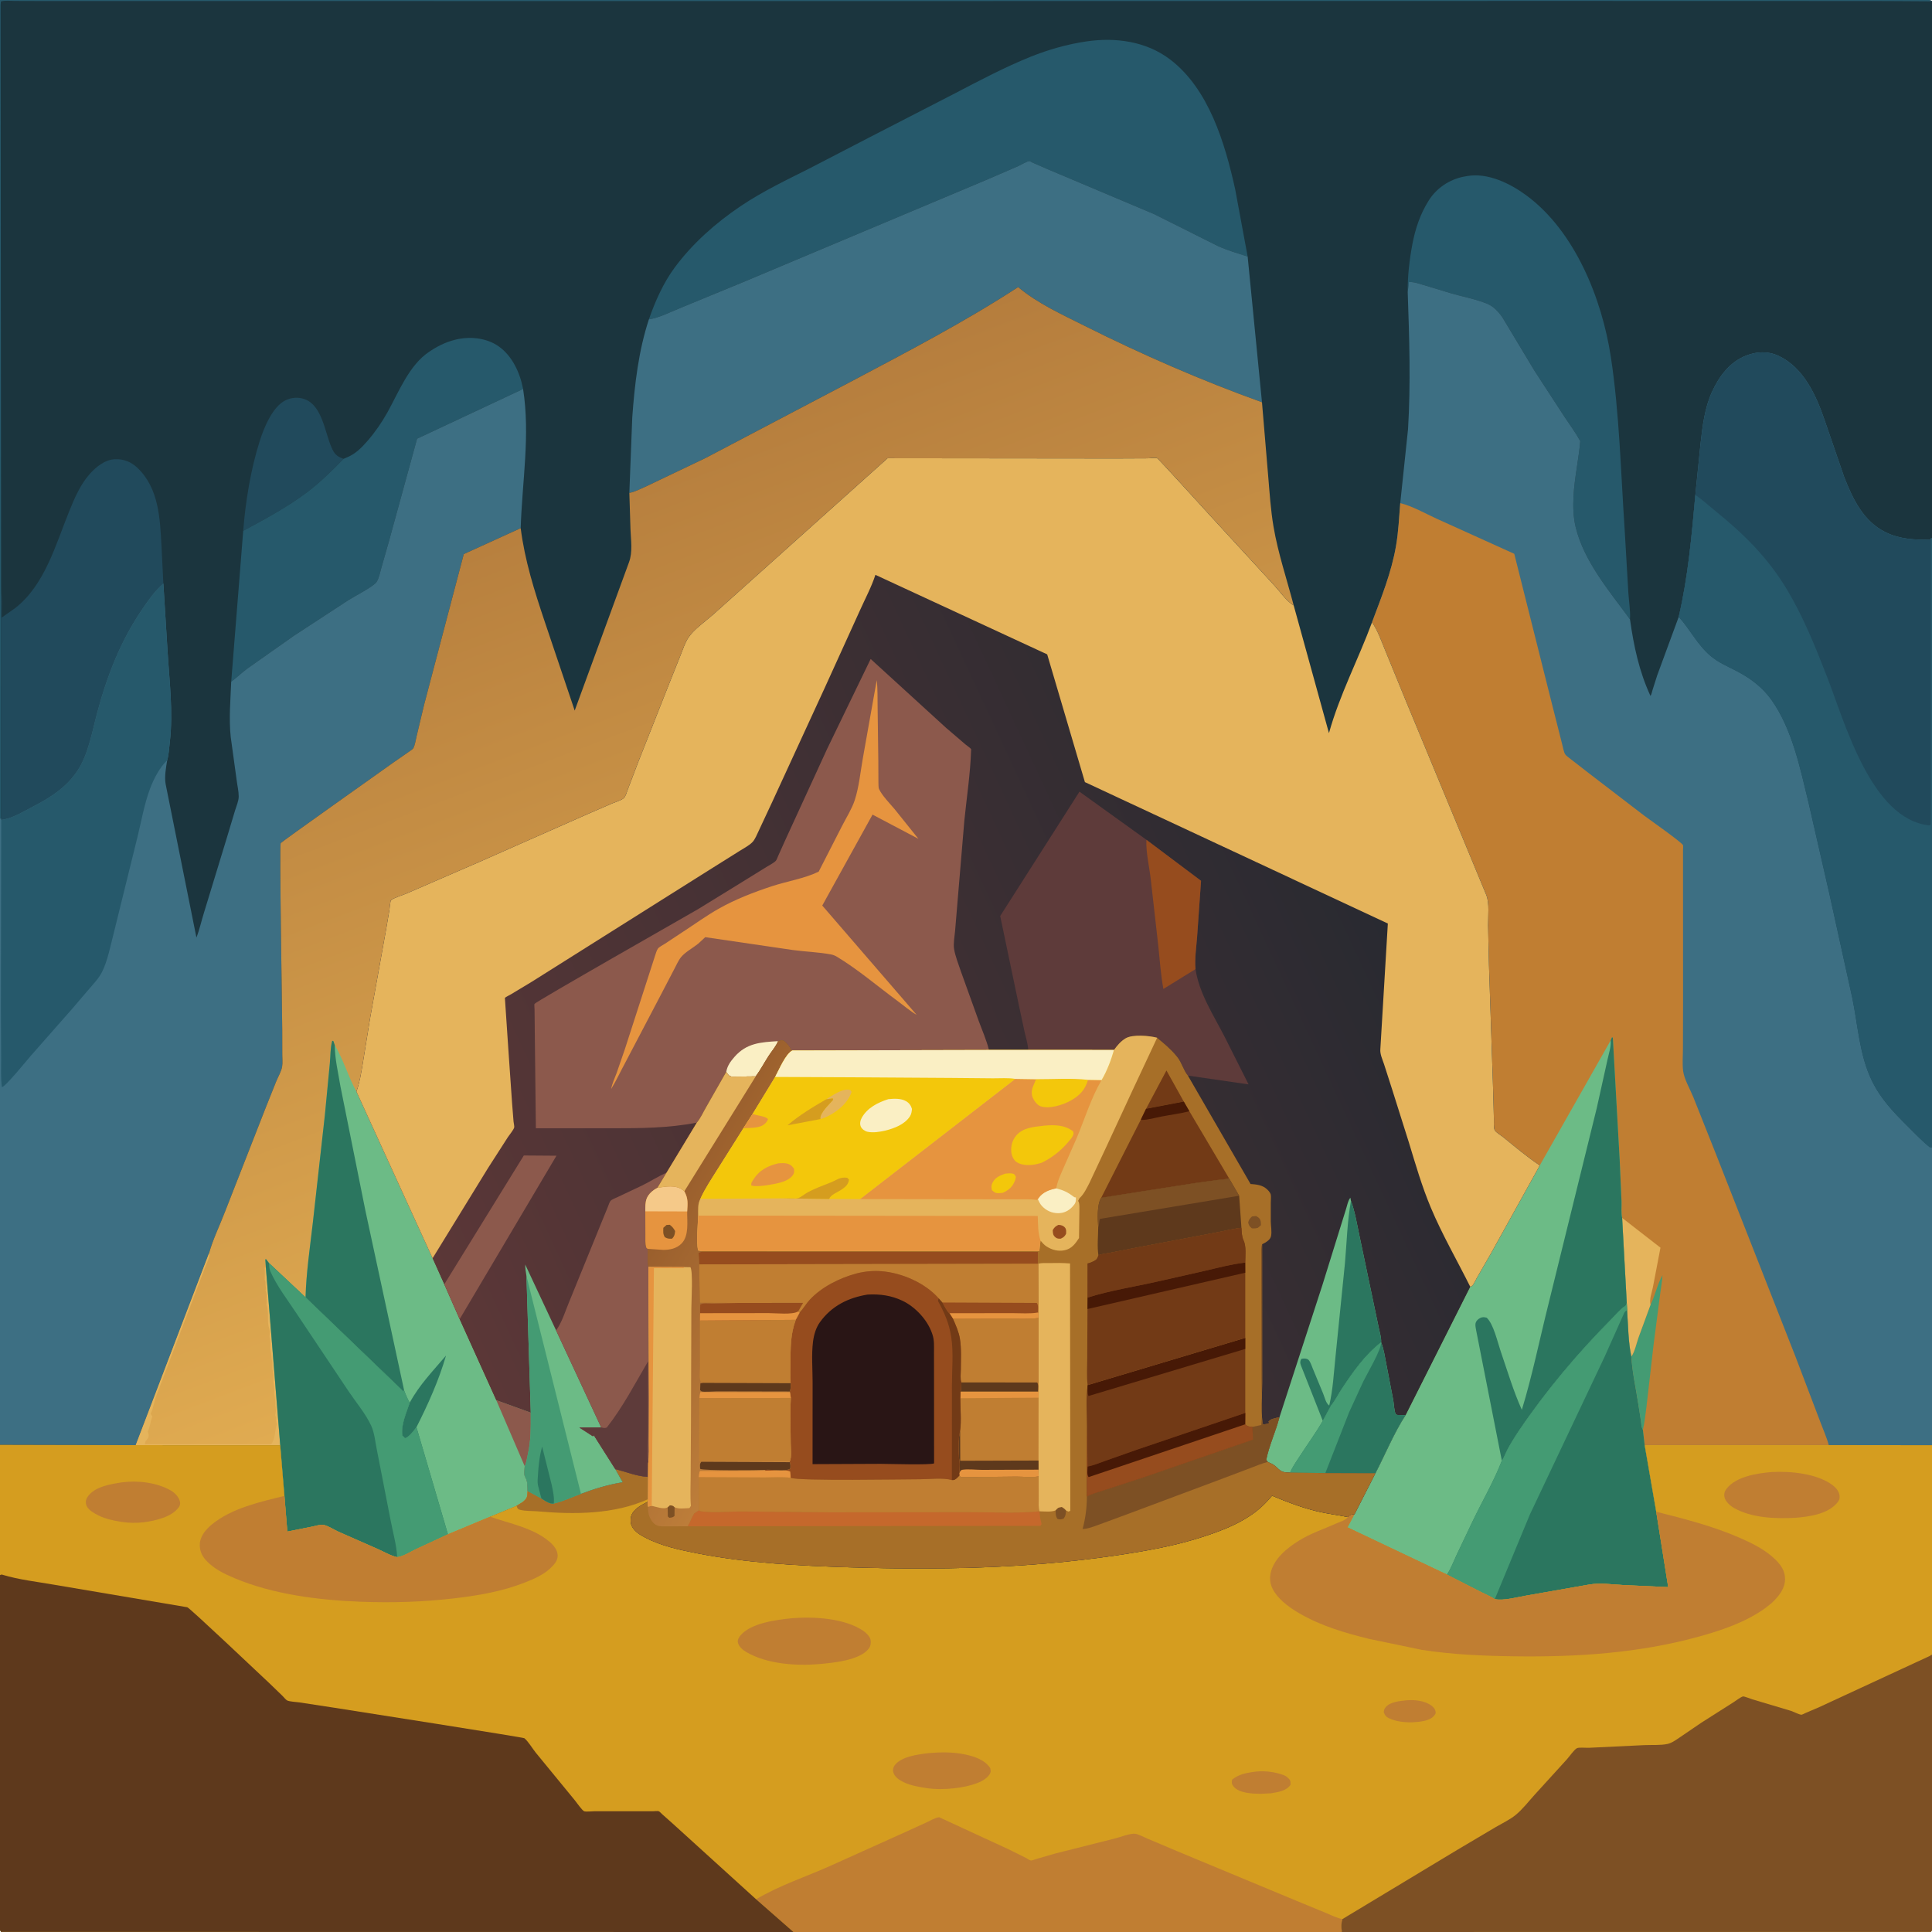 <svg version="1.1" xmlns="http://www.w3.org/2000/svg" style="display: block;" viewBox="0 0 2048 2048" width="1024" height="1024">
<defs>
	<linearGradient id="Gradient1" gradientUnits="userSpaceOnUse" x1="563.219" y1="502.39" x2="869.36" y2="1308.96">
		<stop class="stop0" offset="0" stop-opacity="1" stop-color="rgb(181,125,61)"/>
		<stop class="stop1" offset="1" stop-opacity="1" stop-color="rgb(224,171,81)"/>
	</linearGradient>
	<linearGradient id="Gradient2" gradientUnits="userSpaceOnUse" x1="1450.96" y1="942.163" x2="484.406" y2="1391.05">
		<stop class="stop0" offset="0" stop-opacity="1" stop-color="rgb(41,42,49)"/>
		<stop class="stop1" offset="1" stop-opacity="1" stop-color="rgb(91,55,55)"/>
	</linearGradient>
	<linearGradient id="Gradient3" gradientUnits="userSpaceOnUse" x1="690.38" y1="1318.08" x2="899.627" y2="1437.62">
		<stop class="stop0" offset="0" stop-opacity="1" stop-color="rgb(154,95,45)"/>
		<stop class="stop1" offset="1" stop-opacity="1" stop-color="rgb(200,135,62)"/>
	</linearGradient>
</defs>
<path transform="translate(0,0)" fill="rgb(27,53,62)" d="M 0 5 L 0 0 L 1599.58 -0.066 L 1928.59 -0.067 L 2012.83 -0.063 L 2035.72 -0.066 C 2039.73 -0.066 2044.28 -0.682 2048 1 L 2048 570.739 L 2048 876.296 L 2048 1216.19 L 2048 1531.97 L 2048 1537 L 2048 1754.33 L 2048 2046 L 2046.88 2047.88 L 1422.23 2048 L 841.047 2048 L 838.353 2048 L 1.125 2047.88 L 0 2046 L 0 1669.63 L 0 1534.58 L 0 1531.57 L -0 1152.92 L 0 867.65 L 0 657 L 0 5 z"/>
<path transform="translate(0,0)" fill="rgb(38,89,107)" d="M 0 5 L 0 0 L 1599.58 -0.066 L 1928.59 -0.067 L 2012.83 -0.063 L 2035.72 -0.066 C 2039.73 -0.066 2044.28 -0.682 2048 1 L 2046.84 1.417 L 2000 1.123 L 1913.95 1.062 L 1649.57 0.994 L 820.667 1.168 L 176.807 1.082 L 47.277 1.102 L 15.472 0.995 C 10.986 0.965 5.268 0.23 0.955 1.532 L 0.624 5.163 L 1.168 625.722 L 1.158 657 L 1.188 867.606 L 0 867.65 L 0 657 L 0 5 z"/>
<path transform="translate(0,0)" fill="rgb(33,74,92)" d="M 257.823 562.713 C 260.257 531.478 265.855 497.084 275.422 467.188 C 279.849 453.357 288.901 430.941 302.8 424.287 C 309.122 421.26 316.378 420.736 323 423.158 C 341.612 429.965 344.379 458.358 351.476 474.422 C 354.205 480.6 356.488 483.522 363.046 485.947 L 364.236 486.366 C 351.947 498.932 339.741 511.062 325.684 521.685 C 304.916 537.382 280.727 550.381 257.823 562.713 z"/>
<path transform="translate(0,0)" fill="rgb(38,89,107)" d="M 364.236 486.366 L 367 485.202 C 376.622 481.385 383.12 474.831 389.781 467.145 C 397.725 457.979 404.81 447.68 410.71 437.096 C 422.848 415.323 433.683 386.93 455.148 372.742 L 456.74 371.703 C 465.767 365.741 475.669 361.339 486.332 359.283 C 500.247 356.599 516.675 358.754 528.5 367.071 C 543.157 377.379 551.203 395.241 554.499 412.338 L 442.126 465.028 L 412.216 574 L 404.223 602 C 402.862 606.515 401.814 612.734 399.315 616.701 C 396.187 621.667 375.893 631.986 369.817 635.851 L 311.784 673.76 L 261.995 708.822 C 256.169 713.151 250.89 718.391 245.1 722.607 L 257.823 562.713 C 280.727 550.381 304.916 537.382 325.684 521.685 C 339.741 511.062 351.947 498.932 364.236 486.366 z"/>
<path transform="translate(0,0)" fill="rgb(33,74,92)" d="M 1.168 625.722 C 2.542 635.001 1.736 645.267 1.778 654.675 L 15.88 644.761 C 47.541 620.236 58.941 577.395 73.406 541.834 C 78.858 528.43 85.072 513.857 94.704 502.906 C 101.528 495.148 111.054 487.233 121.846 486.798 C 131.034 486.428 138.813 489.461 145.521 495.783 C 168.413 517.358 169.658 549.671 171.187 578.963 L 173.171 618.545 C 164.328 626.198 157.132 636.436 150.586 646.064 C 127.66 679.789 113.556 716.173 103.043 755.394 C 97.775 775.046 93.679 799.253 82.488 816.412 C 70.973 834.067 54.28 844.989 35.885 854.5 C 26.137 859.541 12.203 868.178 1.292 869.01 L 1.188 867.606 L 1.158 657 L 1.168 625.722 z"/>
<path transform="translate(0,0)" fill="rgb(38,89,107)" d="M 1492.23 309.534 C 1492.06 292.574 1494.08 275.376 1497.2 258.714 C 1500.17 242.906 1505.42 227.184 1513.95 213.5 L 1514.82 212.085 C 1522.97 199.295 1536.46 190.338 1551.25 187.34 L 1554 186.852 L 1555.44 186.59 C 1577.08 182.918 1600.51 194.307 1617.55 206.771 C 1669.43 244.728 1698.17 316.686 1707.58 378.469 C 1716.66 438.177 1718.04 499.228 1722.09 559.448 L 1726.09 627.78 C 1726.62 636.919 1728.45 647.515 1727.87 656.541 C 1706.16 626.724 1678.94 595.122 1670.22 558.5 C 1667.69 547.896 1667.44 536.84 1668 526 C 1669.01 506.582 1673.47 487.048 1675.14 467.578 C 1670.18 458.518 1663.83 450.054 1658.15 441.415 L 1626.68 393.093 L 1592.66 336.518 C 1590.19 332.826 1587.1 329.329 1583.74 326.419 C 1580.83 323.89 1577.25 322.233 1573.66 320.882 C 1562.56 316.698 1550.42 314.433 1539 311.15 L 1508.83 302.042 C 1503.89 300.631 1498.67 298.615 1493.5 299.015 L 1492.23 309.534 z"/>
<path transform="translate(0,0)" fill="rgb(38,89,107)" d="M 687.853 338.522 C 694.563 319.305 703.105 299.955 715.279 283.5 C 734.193 257.934 758.517 236.507 784.783 218.73 C 808.036 202.994 833.631 190.85 858.651 178.251 L 921 145.948 L 1012.78 98.705 C 1038.99 85.036 1065.04 71.228 1092.49 60.164 C 1111.38 52.552 1131.68 46.833 1151.82 43.878 C 1182.45 39.384 1214.87 43.731 1240.16 62.881 C 1281.48 94.179 1298.54 151.962 1309.32 200.5 L 1322.57 271.985 C 1312.13 268.571 1301.55 265.485 1291.49 261.039 L 1223.5 227.001 L 1110.35 179.259 L 1094.88 172.523 C 1094.5 172.34 1091.65 170.701 1091.28 170.713 C 1088.87 170.787 1081.91 174.913 1079.27 176.125 L 1045.67 190.637 L 790 298.115 L 720.511 326.759 C 710.559 330.747 698.45 336.998 687.853 338.522 z"/>
<path transform="translate(0,0)" fill="rgb(61,111,131)" d="M 687.853 338.522 C 698.45 336.998 710.559 330.747 720.511 326.759 L 790 298.115 L 1045.67 190.637 L 1079.27 176.125 C 1081.91 174.913 1088.87 170.787 1091.28 170.713 C 1091.65 170.701 1094.5 172.34 1094.88 172.523 L 1110.35 179.259 L 1223.5 227.001 L 1291.49 261.039 C 1301.55 265.485 1312.13 268.571 1322.57 271.985 L 1337.75 426.412 C 1273.55 403.326 1210.65 375.926 1149.67 345.359 C 1126.14 333.561 1099.34 321.371 1079.3 304.328 C 1022.37 341.343 962.51 372.484 902.591 404.236 L 747.59 485.681 L 685.655 515.247 C 680.013 517.68 673.169 521.423 667.132 522.489 L 670.229 442.4 C 672.758 407.379 676.856 372.017 687.853 338.522 z"/>
<path transform="translate(0,0)" fill="rgb(61,111,131)" d="M 554.499 412.338 C 562.211 461.534 553.461 510.619 551.958 559.885 L 491.619 587.371 L 449.696 746.58 L 441.713 779.978 C 440.808 783.677 439.898 789.964 438.1 793.212 C 437.599 794.116 435.159 795.623 434.193 796.366 L 416.852 808.4 C 404.756 817.024 298.223 892.483 297.546 893.729 C 296.07 896.443 299.113 1072.21 299.177 1091.5 L 299.225 1118.05 C 299.226 1122.06 299.713 1126.69 299.065 1130.63 C 298.247 1135.6 294.889 1141.33 292.931 1146 L 282.023 1173.26 L 238.699 1284.02 C 233.187 1298.5 225.72 1313.62 221.599 1328.46 L 143.877 1531.92 L 0 1531.57 L -0 1152.92 L 0 867.65 L 1.188 867.606 L 1.292 869.01 C 12.203 868.178 26.137 859.541 35.885 854.5 C 54.28 844.989 70.973 834.067 82.488 816.412 C 93.679 799.253 97.775 775.046 103.043 755.394 C 113.556 716.173 127.66 679.789 150.586 646.064 C 157.132 636.436 164.328 626.198 173.171 618.545 L 177.538 688.927 C 179.494 721.316 183.753 754.471 179.998 786.799 C 179.293 792.865 178.943 800.045 177.235 805.887 C 175.945 813.862 174.185 823.151 175.581 831.164 L 208.222 993.838 C 211.588 985.231 213.519 976.017 216.313 967.205 L 240.397 888.328 L 249.209 859 C 250.56 854.549 252.995 849.154 253.036 844.5 C 253.084 838.979 251.58 832.707 250.897 827.197 L 244.573 781.203 C 242.529 762.151 244.324 741.754 245.1 722.607 C 250.89 718.391 256.169 713.151 261.995 708.822 L 311.784 673.76 L 369.817 635.851 C 375.893 631.986 396.187 621.667 399.315 616.701 C 401.814 612.734 402.862 606.515 404.223 602 L 412.216 574 L 442.126 465.028 L 554.499 412.338 z"/>
<path transform="translate(0,0)" fill="rgb(38,89,107)" d="M 1.292 869.01 C 12.203 868.178 26.137 859.541 35.885 854.5 C 54.28 844.989 70.973 834.067 82.488 816.412 C 93.679 799.253 97.775 775.046 103.043 755.394 C 113.556 716.173 127.66 679.789 150.586 646.064 C 157.132 636.436 164.328 626.198 173.171 618.545 L 177.538 688.927 C 179.494 721.316 183.753 754.471 179.998 786.799 C 179.293 792.865 178.943 800.045 177.235 805.887 C 169.124 813.673 162.987 825.592 159.07 836 C 153.008 852.108 149.933 870.091 145.829 886.837 L 120.49 989.5 C 117.188 1002.12 114.083 1018.6 108.214 1030.2 C 104.637 1037.26 99.478 1042.45 94.409 1048.41 L 76.797 1069.04 L 32.779 1119.05 C 29.055 1123.24 5.662 1152.23 1.995 1152.43 C 0.662 1142.72 1.291 1132.47 1.246 1122.67 L 0.96 1069.95 L 1.292 869.01 z"/>
<path transform="translate(0,0)" fill="url(#Gradient1)" d="M 667.132 522.489 C 673.169 521.423 680.013 517.68 685.655 515.247 L 747.59 485.681 L 902.591 404.236 C 962.51 372.484 1022.37 341.343 1079.3 304.328 C 1099.34 321.371 1126.14 333.561 1149.67 345.359 C 1210.65 375.926 1273.55 403.326 1337.75 426.412 L 1344.41 505.593 C 1345.88 523.163 1347.02 540.721 1349.96 558.133 C 1354.74 586.374 1364.13 614.09 1371.38 641.776 L 1369.84 640.78 C 1362.89 636.068 1356.41 626.591 1350.59 620.345 L 1284.07 547.95 C 1278.28 541.812 1228.18 486.271 1226.58 485.701 C 1224.71 485.03 1218.79 485.827 1216.62 485.858 L 1182.69 486.013 L 940.901 485.751 L 791.248 619.903 L 755.664 651.758 C 747.627 658.787 735.298 667.357 729.615 676.117 C 726.093 681.548 723.868 688.437 721.469 694.45 L 709.615 724.145 L 676.373 808.31 L 665.357 837.252 C 664.408 839.66 663.226 844.364 661.204 846.113 C 658.62 848.347 652.308 850.261 648.967 851.66 L 622.266 863.242 L 507.918 913.79 L 430.769 947.259 C 426.758 949.017 417.458 951.648 414.499 954.317 C 413.716 955.023 412.989 963.302 412.809 964.678 L 409.391 984.825 L 392.322 1079.5 L 384.639 1126.97 C 382.905 1137.05 381.346 1147.48 377.859 1157.13 L 458.575 1333.78 L 470.976 1361.41 L 487.251 1398.36 L 526.005 1484.12 L 562.638 1497.36 C 562.693 1513.06 563.006 1526.99 559.416 1542.32 C 558.501 1546.22 558.124 1550.71 556.217 1554.25 C 556.167 1556.89 555.263 1563.18 556.479 1565.27 C 559.516 1570.49 559.13 1574.69 559.256 1580.51 C 558.804 1586.76 559.107 1588.04 554.077 1592.19 L 547.547 1596.19 L 519.582 1607.76 L 474.826 1626.43 L 440.738 1642.23 C 434.777 1645.07 427.469 1649.86 421.012 1650.67 C 414.389 1649.33 406.817 1644.85 400.587 1642.12 L 358.546 1623.6 C 354.129 1621.56 347.684 1617.43 343.091 1616.51 C 339.802 1615.84 334.269 1617.6 330.882 1618.3 L 304.574 1623.57 L 301.507 1585.71 L 297.043 1531.98 L 143.877 1531.92 L 221.599 1328.46 C 225.72 1313.62 233.187 1298.5 238.699 1284.02 L 282.023 1173.26 L 292.931 1146 C 294.889 1141.33 298.247 1135.6 299.065 1130.63 C 299.713 1126.69 299.226 1122.06 299.225 1118.05 L 299.177 1091.5 C 299.113 1072.21 296.07 896.443 297.546 893.729 C 298.223 892.483 404.756 817.024 416.852 808.4 L 434.193 796.366 C 435.159 795.623 437.599 794.116 438.1 793.212 C 439.898 789.964 440.808 783.677 441.713 779.978 L 449.696 746.58 L 491.619 587.371 L 551.958 559.885 C 556.259 593.955 566.473 626.335 577.366 658.772 L 609.205 753.229 L 666.773 596.004 C 670.824 584.974 668.773 572.633 668.336 561.077 L 667.132 522.489 z"/>
<path transform="translate(0,0)" fill="rgb(229,180,92)" d="M 221.599 1328.46 C 223.012 1331.74 219.468 1338.07 218.116 1341.5 L 166.116 1478.5 C 163.343 1484.86 162.815 1492.85 159.608 1498.62 L 161.525 1501.63 L 161.034 1502.83 C 159.211 1507.91 159.175 1512.42 156.59 1517.63 L 157.149 1519.12 C 157.711 1521 157.87 1522.83 156.878 1524.63 L 154.369 1527.72 C 153.908 1528.55 153.683 1530.04 153.5 1531 L 287.5 1531 C 291.866 1525.09 291.277 1516.59 293.5 1509.49 L 292.99 1507.96 C 292.401 1505.89 292.502 1504.59 292.75 1502.49 C 291.754 1500.38 291.432 1500.65 292.058 1498.27 C 292.88 1495.14 292.295 1493.1 291.755 1490 L 291.761 1487.15 C 291.808 1484.08 291.55 1481.62 290.78 1478.65 C 290.394 1477.16 290.693 1476.5 290.755 1475 C 290.915 1471.11 290.197 1467.76 289.755 1464 L 289.883 1460.85 C 290.047 1457.65 289.647 1455.57 289 1452.5 C 288.466 1449.96 288.745 1447.5 288.755 1445 L 288.231 1441.67 C 287.549 1437.3 287.508 1433.39 286.51 1429 L 286.607 1426.55 C 286.732 1424.78 286.734 1423.27 286.51 1421.5 L 286.343 1420.04 C 286.215 1419.01 285.871 1418.02 285.755 1417 L 285.905 1413.82 C 286.042 1411.3 285.885 1410.06 285.156 1407.67 C 282.879 1400.22 285.459 1390.64 282.51 1383 L 282.786 1381.44 C 283.078 1379.35 282.608 1378.45 282.51 1376.5 L 282.639 1375.33 C 282.889 1372.78 282.426 1370.37 281.51 1368 L 281.786 1366.94 C 282.133 1365.17 281.703 1364.24 281.51 1362.5 C 281.22 1359.89 282.047 1358.83 280.51 1356.5 L 280.632 1355.44 L 280.755 1351 L 280.765 1349.59 L 280.593 1343.53 L 281.859 1343.85 L 297.043 1531.98 L 143.877 1531.92 L 221.599 1328.46 z"/>
<path transform="translate(0,0)" fill="rgb(108,187,134)" d="M 323.893 1375.26 C 324.606 1349.21 328.57 1322.41 331.576 1296.49 L 344.353 1182.22 L 349.667 1126.84 C 350.388 1119.31 350.103 1110.48 352.204 1103.25 L 353.381 1103.58 L 354.869 1107.93 C 364.247 1123.55 369.028 1141.31 377.859 1157.13 L 458.575 1333.78 L 470.976 1361.41 L 487.251 1398.36 L 526.005 1484.12 L 562.638 1497.36 C 562.693 1513.06 563.006 1526.99 559.416 1542.32 C 558.501 1546.22 558.124 1550.71 556.217 1554.25 C 556.167 1556.89 555.263 1563.18 556.479 1565.27 C 559.516 1570.49 559.13 1574.69 559.256 1580.51 C 558.804 1586.76 559.107 1588.04 554.077 1592.19 L 547.547 1596.19 L 519.582 1607.76 L 474.826 1626.43 L 440.738 1642.23 C 434.777 1645.07 427.469 1649.86 421.012 1650.67 C 414.389 1649.33 406.817 1644.85 400.587 1642.12 L 358.546 1623.6 C 354.129 1621.56 347.684 1617.43 343.091 1616.51 C 339.802 1615.84 334.269 1617.6 330.882 1618.3 L 304.574 1623.57 L 301.507 1585.71 L 297.043 1531.98 L 281.859 1343.85 L 281.239 1335 L 282.038 1334.8 L 285.363 1339.11 L 323.893 1375.26 z"/>
<path transform="translate(0,0)" fill="rgb(43,118,95)" d="M 434.312 1486.94 C 444.574 1467.93 459.001 1453.26 472.815 1436.93 C 465.182 1463.2 453.816 1488.54 441.468 1512.9 C 438.459 1516.71 434.012 1523.09 429.39 1524.58 L 426.409 1521.61 C 425.013 1509.87 430.689 1497.93 434.312 1486.94 z"/>
<path transform="translate(0,0)" fill="rgb(140,89,76)" d="M 526.005 1484.12 L 562.638 1497.36 C 562.693 1513.06 563.006 1526.99 559.416 1542.32 C 558.501 1546.22 558.124 1550.71 556.217 1554.25 L 526.005 1484.12 z"/>
<path transform="translate(0,0)" fill="rgb(43,118,95)" d="M 323.893 1375.26 C 324.606 1349.21 328.57 1322.41 331.576 1296.49 L 344.353 1182.22 L 349.667 1126.84 C 350.388 1119.31 350.103 1110.48 352.204 1103.25 L 353.381 1103.58 L 354.869 1107.93 C 354.952 1122.65 358.526 1137.26 360.918 1151.76 L 387.463 1283.88 L 428.427 1474 L 427.451 1474.79 L 323.893 1375.26 z"/>
<path transform="translate(0,0)" fill="rgb(43,118,95)" d="M 281.859 1343.85 L 281.239 1335 L 282.038 1334.8 L 285.363 1339.11 L 323.893 1375.26 L 427.451 1474.79 L 428.427 1474 C 430.121 1478.56 431.907 1482.71 434.312 1486.94 C 430.689 1497.93 425.013 1509.87 426.409 1521.61 L 429.39 1524.58 C 434.012 1523.09 438.459 1516.71 441.468 1512.9 L 474.826 1626.43 L 440.738 1642.23 C 434.777 1645.07 427.469 1649.86 421.012 1650.67 C 414.389 1649.33 406.817 1644.85 400.587 1642.12 L 358.546 1623.6 C 354.129 1621.56 347.684 1617.43 343.091 1616.51 C 339.802 1615.84 334.269 1617.6 330.882 1618.3 L 304.574 1623.57 L 301.507 1585.71 L 297.043 1531.98 L 281.859 1343.85 z"/>
<path transform="translate(0,0)" fill="rgb(68,155,115)" d="M 285.363 1339.11 L 323.893 1375.26 L 427.451 1474.79 L 428.427 1474 C 430.121 1478.56 431.907 1482.71 434.312 1486.94 C 430.689 1497.93 425.013 1509.87 426.409 1521.61 L 429.39 1524.58 C 434.012 1523.09 438.459 1516.71 441.468 1512.9 L 474.826 1626.43 L 440.738 1642.23 C 434.777 1645.07 427.469 1649.86 421.012 1650.67 C 420.473 1637.87 416.384 1624.18 414.05 1611.5 L 399.582 1537.33 C 397.795 1528.92 397.049 1518.87 393.379 1511.07 C 387.482 1498.54 377.751 1486.97 369.961 1475.5 L 314.303 1392.27 C 305.176 1378.43 293.517 1363.35 286.826 1348.19 C 285.45 1345.07 285.217 1342.47 285.363 1339.11 z"/>
<path transform="translate(0,0)" fill="rgb(61,111,131)" d="M 1492.23 309.534 L 1493.5 299.015 C 1498.67 298.615 1503.89 300.631 1508.83 302.042 L 1539 311.15 C 1550.42 314.433 1562.56 316.698 1573.66 320.882 C 1577.25 322.233 1580.83 323.89 1583.74 326.419 C 1587.1 329.329 1590.19 332.826 1592.66 336.518 L 1626.68 393.093 L 1658.15 441.415 C 1663.83 450.054 1670.18 458.518 1675.14 467.578 C 1673.47 487.048 1669.01 506.582 1668 526 C 1667.44 536.84 1667.69 547.896 1670.22 558.5 C 1678.94 595.122 1706.16 626.724 1727.87 656.541 C 1731.84 684.813 1737.52 711.602 1749.54 737.663 C 1750.7 736.187 1751.17 733.382 1751.73 731.53 L 1756.7 715.906 L 1779.53 653.852 C 1789.47 611.244 1793.23 568.214 1797.14 524.694 L 1802.67 470 C 1804.69 451.877 1807.03 432.486 1814.65 415.722 C 1822.19 399.166 1833.32 383.918 1850.78 377.015 C 1862.22 372.495 1874.24 371.998 1885.5 377.295 C 1911.83 389.684 1925.09 418.907 1934.01 444.945 L 1955.01 506 C 1964.13 529.121 1975.21 552.472 1998.58 564.102 C 2013.97 571.759 2029.82 572.196 2046.66 572.183 L 2046.91 570.525 L 2048 570.739 L 2048 876.296 L 2048 1216.19 L 2048 1531.97 L 1938.59 1531.84 L 1743.4 1531.84 L 1755.65 1602.49 L 1768.37 1682.42 L 1720.71 1680.22 C 1709.02 1679.56 1696 1677.71 1684.5 1679.72 L 1618.05 1691.38 C 1608.91 1692.93 1593.53 1697.19 1584.56 1695.15 C 1580.38 1692.25 1574.83 1690.05 1570.25 1687.69 L 1533.82 1669.13 L 1428.36 1619.06 L 1435.72 1605.15 L 1435.91 1605.1 L 1458.02 1561.71 C 1468.46 1541.51 1477.59 1519.15 1489.96 1500.11 L 1558.5 1363.96 C 1559.17 1363.64 1559.95 1363.49 1560.5 1363 C 1562.23 1361.46 1564.25 1356.73 1565.51 1354.62 L 1580.8 1328.06 L 1632.21 1235.41 C 1618.75 1226.43 1606.33 1215.91 1593.78 1205.74 C 1591.48 1203.87 1585.81 1200.41 1584.55 1198.26 C 1583.07 1195.72 1583.66 1189.02 1583.59 1185.97 L 1582.7 1153.25 L 1578.33 1022.02 L 1577.42 980.81 C 1577.31 971.285 1579.09 957.337 1575.43 948.536 L 1490.7 743.998 L 1468.06 688.674 C 1464.17 679.385 1460.29 667.826 1454.36 659.754 C 1464.35 633.083 1474.95 607.02 1479.83 578.758 C 1482.43 563.723 1483.1 548.505 1484.32 533.323 L 1492.57 455 C 1495.51 406.713 1493.93 357.854 1492.23 309.534 z"/>
<path transform="translate(0,0)" fill="rgb(33,74,92)" d="M 1797.14 524.694 L 1802.67 470 C 1804.69 451.877 1807.03 432.486 1814.65 415.722 C 1822.19 399.166 1833.32 383.918 1850.78 377.015 C 1862.22 372.495 1874.24 371.998 1885.5 377.295 C 1911.83 389.684 1925.09 418.907 1934.01 444.945 L 1955.01 506 C 1964.13 529.121 1975.21 552.472 1998.58 564.102 C 2013.97 571.759 2029.82 572.196 2046.66 572.183 L 2046.91 570.525 L 2048 570.739 L 2048 876.296 L 2048 1216.19 L 2045.5 1216 C 2037.03 1209.15 2029.32 1200.98 2021.6 1193.3 C 2006.58 1178.35 1993.49 1164.61 1984.15 1145.34 C 1971.02 1118.24 1969.52 1086.85 1963.47 1057.66 L 1939.14 947.077 L 1917.06 850.5 C 1908.2 814.141 1899.85 773.039 1877.88 742 C 1868.38 728.572 1855.16 718.679 1840.65 711.217 C 1831.07 706.289 1821.28 702.177 1813 695.078 C 1799.04 683.1 1791.56 667.106 1779.53 653.852 C 1789.47 611.244 1793.23 568.214 1797.14 524.694 z"/>
<path transform="translate(0,0)" fill="rgb(38,89,107)" d="M 1797.14 524.694 C 1804.26 529.458 1810.57 535.349 1817.23 540.726 C 1848.22 565.745 1873.9 590.86 1894.54 625.406 C 1912 654.614 1924.66 686.373 1936.96 718 C 1955.79 766.366 1983.5 868.136 2044.91 874.955 L 2046.61 874.103 L 2046.66 572.183 L 2046.91 570.525 L 2048 570.739 L 2048 876.296 L 2048 1216.19 L 2045.5 1216 C 2037.03 1209.15 2029.32 1200.98 2021.6 1193.3 C 2006.58 1178.35 1993.49 1164.61 1984.15 1145.34 C 1971.02 1118.24 1969.52 1086.85 1963.47 1057.66 L 1939.14 947.077 L 1917.06 850.5 C 1908.2 814.141 1899.85 773.039 1877.88 742 C 1868.38 728.572 1855.16 718.679 1840.65 711.217 C 1831.07 706.289 1821.28 702.177 1813 695.078 C 1799.04 683.1 1791.56 667.106 1779.53 653.852 C 1789.47 611.244 1793.23 568.214 1797.14 524.694 z"/>
<path transform="translate(0,0)" fill="rgb(192,126,50)" d="M 1484.32 533.323 C 1497.38 536.551 1510.63 544.244 1522.92 549.854 L 1605.18 587.058 L 1645.45 747.432 L 1655.85 788.481 C 1656.62 791.303 1657.63 797.321 1659.2 799.652 C 1660.34 801.351 1663.74 803.615 1665.38 804.987 L 1683.55 819.093 L 1742.95 864.636 C 1748.43 868.72 1782.53 892.705 1784.05 895.895 C 1784.39 896.604 1784.05 900.14 1784.05 901.027 L 1784.1 1062.08 L 1783.99 1111.04 C 1783.99 1118.87 1783.24 1127.54 1784.18 1135.23 C 1785.23 1143.85 1791.65 1154.74 1794.98 1163 L 1818.43 1221.97 L 1903.24 1437.95 L 1928.99 1505.66 C 1932.14 1514.26 1936.16 1523.04 1938.59 1531.84 L 1743.4 1531.84 L 1755.65 1602.49 L 1768.37 1682.42 L 1720.71 1680.22 C 1709.02 1679.56 1696 1677.71 1684.5 1679.72 L 1618.05 1691.38 C 1608.91 1692.93 1593.53 1697.19 1584.56 1695.15 C 1580.38 1692.25 1574.83 1690.05 1570.25 1687.69 L 1533.82 1669.13 L 1428.36 1619.06 L 1435.72 1605.15 L 1435.91 1605.1 L 1458.02 1561.71 C 1468.46 1541.51 1477.59 1519.15 1489.96 1500.11 L 1558.5 1363.96 C 1559.17 1363.64 1559.95 1363.49 1560.5 1363 C 1562.23 1361.46 1564.25 1356.73 1565.51 1354.62 L 1580.8 1328.06 L 1632.21 1235.41 C 1618.75 1226.43 1606.33 1215.91 1593.78 1205.74 C 1591.48 1203.87 1585.81 1200.41 1584.55 1198.26 C 1583.07 1195.72 1583.66 1189.02 1583.59 1185.97 L 1582.7 1153.25 L 1578.33 1022.02 L 1577.42 980.81 C 1577.31 971.285 1579.09 957.337 1575.43 948.536 L 1490.7 743.998 L 1468.06 688.674 C 1464.17 679.385 1460.29 667.826 1454.36 659.754 C 1464.35 633.083 1474.95 607.02 1479.83 578.758 C 1482.43 563.723 1483.1 548.505 1484.32 533.323 z"/>
<path transform="translate(0,0)" fill="rgb(68,155,115)" d="M 1749.62 1383.07 L 1750.12 1382.04 C 1754.84 1372.19 1756.92 1361.23 1762.32 1351.72 C 1762.02 1357.98 1760.8 1363.79 1760.06 1369.96 L 1752.82 1425.86 L 1745.26 1491.81 C 1744.14 1499.72 1743.41 1507.89 1741.55 1515.65 C 1739.71 1512.61 1739.87 1509.29 1739.4 1505.87 L 1736.68 1488.45 C 1734.11 1471.6 1730.3 1455.14 1729.28 1438.09 C 1732.86 1432.86 1734.72 1424.02 1736.8 1418.01 L 1749.62 1383.07 z"/>
<path transform="translate(0,0)" fill="rgb(229,180,92)" d="M 1719.52 1290.99 L 1760.17 1322.6 L 1752.13 1364.58 C 1751.02 1370.44 1748.12 1377.18 1749.62 1383.07 L 1736.8 1418.01 C 1734.72 1424.02 1732.86 1432.86 1729.28 1438.09 C 1725.93 1422.52 1725.93 1404.81 1724.79 1388.88 L 1724.44 1381.32 L 1719.52 1290.99 z"/>
<path transform="translate(0,0)" fill="rgb(108,187,134)" d="M 1707.4 1102.85 L 1708.77 1099.55 L 1709.66 1100 L 1716.93 1229.5 L 1718.88 1273.5 C 1719.08 1278.57 1718.3 1286.25 1719.52 1290.99 L 1724.44 1381.32 L 1724.79 1388.88 C 1725.93 1404.81 1725.93 1422.52 1729.28 1438.09 C 1730.3 1455.14 1734.11 1471.6 1736.68 1488.45 L 1739.4 1505.87 C 1739.87 1509.29 1739.71 1512.61 1741.55 1515.65 L 1743.4 1531.84 L 1755.65 1602.49 L 1768.37 1682.42 L 1720.71 1680.22 C 1709.02 1679.56 1696 1677.71 1684.5 1679.72 L 1618.05 1691.38 C 1608.91 1692.93 1593.53 1697.19 1584.56 1695.15 C 1580.38 1692.25 1574.83 1690.05 1570.25 1687.69 L 1533.82 1669.13 L 1428.36 1619.06 L 1435.72 1605.15 L 1435.91 1605.1 L 1458.02 1561.71 C 1468.46 1541.51 1477.59 1519.15 1489.96 1500.11 L 1558.5 1363.96 C 1559.17 1363.64 1559.95 1363.49 1560.5 1363 C 1562.23 1361.46 1564.25 1356.73 1565.51 1354.62 L 1580.8 1328.06 L 1632.21 1235.41 L 1707.4 1102.85 z"/>
<path transform="translate(0,0)" fill="rgb(43,118,95)" d="M 1707.4 1102.85 L 1708.77 1099.55 L 1709.66 1100 L 1716.93 1229.5 L 1718.88 1273.5 C 1719.08 1278.57 1718.3 1286.25 1719.52 1290.99 L 1724.44 1381.32 C 1723.79 1383.16 1724 1383.63 1722.32 1384.73 C 1717.08 1388.16 1712.15 1394.37 1707.65 1398.9 C 1672.27 1434.52 1638.63 1474.57 1610.5 1516.12 C 1606.04 1522.7 1601.87 1529.39 1598.09 1536.39 C 1596 1540.28 1594.53 1544.79 1592.01 1548.37 L 1564.73 1410 C 1564.43 1407.98 1563.81 1405.55 1564.03 1403.5 C 1564.33 1400.67 1566.55 1398.38 1569 1397.15 C 1571.55 1395.87 1573.37 1396.17 1576 1396.85 C 1583.34 1403.78 1587.41 1422.64 1590.81 1432.5 C 1597.85 1452.89 1604.31 1474.86 1613.21 1494.48 C 1624.35 1458.04 1632 1419.98 1641.28 1383 L 1692.68 1174.39 L 1704.11 1122.88 C 1705.46 1116.45 1708.06 1109.43 1707.4 1102.85 z"/>
<path transform="translate(0,0)" fill="rgb(43,118,95)" d="M 1724.44 1381.32 L 1724.79 1388.88 C 1725.93 1404.81 1725.93 1422.52 1729.28 1438.09 C 1730.3 1455.14 1734.11 1471.6 1736.68 1488.45 L 1739.4 1505.87 C 1739.87 1509.29 1739.71 1512.61 1741.55 1515.65 L 1743.4 1531.84 L 1755.65 1602.49 L 1768.37 1682.42 L 1720.71 1680.22 C 1709.02 1679.56 1696 1677.71 1684.5 1679.72 L 1618.05 1691.38 C 1608.91 1692.93 1593.53 1697.19 1584.56 1695.15 C 1580.38 1692.25 1574.83 1690.05 1570.25 1687.69 L 1533.82 1669.13 C 1538.12 1662.75 1540.79 1655.27 1544.06 1648.31 L 1561.26 1612.17 C 1571.32 1591.15 1583.7 1570.06 1592.01 1548.37 C 1594.53 1544.79 1596 1540.28 1598.09 1536.39 C 1601.87 1529.39 1606.04 1522.7 1610.5 1516.12 C 1638.63 1474.57 1672.27 1434.52 1707.65 1398.9 C 1712.15 1394.37 1717.08 1388.16 1722.32 1384.73 C 1724 1383.63 1723.79 1383.16 1724.44 1381.32 z"/>
<path transform="translate(0,0)" fill="rgb(68,155,115)" d="M 1724.44 1381.32 L 1724.79 1388.88 C 1723.28 1389.75 1722.46 1390.27 1721.66 1391.89 L 1700.93 1438.24 L 1621.77 1605.35 L 1584.56 1695.15 C 1580.38 1692.25 1574.83 1690.05 1570.25 1687.69 L 1533.82 1669.13 C 1538.12 1662.75 1540.79 1655.27 1544.06 1648.31 L 1561.26 1612.17 C 1571.32 1591.15 1583.7 1570.06 1592.01 1548.37 C 1594.53 1544.79 1596 1540.28 1598.09 1536.39 C 1601.87 1529.39 1606.04 1522.7 1610.5 1516.12 C 1638.63 1474.57 1672.27 1434.52 1707.65 1398.9 C 1712.15 1394.37 1717.08 1388.16 1722.32 1384.73 C 1724 1383.63 1723.79 1383.16 1724.44 1381.32 z"/>
<path transform="translate(0,0)" fill="rgb(213,157,31)" d="M 0 1531.57 L 143.877 1531.92 L 297.043 1531.98 L 301.507 1585.71 L 304.574 1623.57 L 330.882 1618.3 C 334.269 1617.6 339.802 1615.84 343.091 1616.51 C 347.684 1617.43 354.129 1621.56 358.546 1623.6 L 400.587 1642.12 C 406.817 1644.85 414.389 1649.33 421.012 1650.67 C 427.469 1649.86 434.777 1645.07 440.738 1642.23 L 474.826 1626.43 L 519.582 1607.76 L 547.547 1596.19 L 554.077 1592.19 C 559.107 1588.04 558.804 1586.76 559.256 1580.51 L 573.908 1588.44 C 577.524 1590.68 582.524 1594.48 587.013 1593.8 C 596.51 1591.75 606.655 1586.84 615.847 1583.54 C 630.166 1578.09 644.983 1573.71 660.097 1571.18 L 652.205 1557.31 C 664.034 1560.34 674.653 1564.83 687.041 1565.63 L 686.906 1589.23 L 686.661 1591.99 C 680.332 1595.18 671.593 1599.55 669.223 1606.82 C 668.063 1610.37 668.306 1615.24 670.17 1618.49 C 673.219 1623.81 678.481 1626.97 683.751 1629.76 C 700.672 1638.73 720.314 1642.9 738.98 1646.56 C 792.215 1656.99 846.912 1659.75 901 1661.44 C 995.119 1664.37 1088.18 1662.7 1181.5 1649.05 C 1213.57 1644.36 1246.47 1638.64 1277.3 1628.37 C 1294.12 1622.77 1311 1616.31 1325.75 1606.31 C 1334.7 1600.25 1341.49 1593.77 1348.45 1585.49 C 1363.92 1592.02 1380.15 1598.2 1396.5 1602.12 C 1407.2 1604.68 1418.06 1605.9 1428.78 1608.14 C 1431.72 1605.37 1431.93 1605.52 1435.72 1605.15 L 1428.36 1619.06 L 1533.82 1669.13 L 1570.25 1687.69 C 1574.83 1690.05 1580.38 1692.25 1584.56 1695.15 C 1593.53 1697.19 1608.91 1692.93 1618.05 1691.38 L 1684.5 1679.72 C 1696 1677.71 1709.02 1679.56 1720.71 1680.22 L 1768.37 1682.42 L 1755.65 1602.49 L 1743.4 1531.84 L 1938.59 1531.84 L 2048 1531.97 L 2048 1537 L 2048 1754.33 L 2048 2046 L 2046.88 2047.88 L 1422.23 2048 L 841.047 2048 L 838.353 2048 L 1.125 2047.88 L 0 2046 L 0 1669.63 L 0 1534.58 L 0 1531.57 z"/>
<path transform="translate(0,0)" fill="rgb(192,126,50)" d="M 1490.97 1802.4 C 1499.29 1801.6 1510.07 1802.78 1517.02 1807.75 C 1519.42 1809.47 1521.42 1811.7 1521.82 1814.73 C 1522.05 1816.4 1521.34 1817.25 1520.35 1818.53 C 1515.77 1824.49 1505.17 1825.09 1498.25 1825.68 C 1490.05 1826.03 1480.21 1825.04 1472.7 1821.57 C 1469.42 1820.05 1468.01 1818.34 1466.84 1815 C 1467.07 1812.96 1467.32 1811.83 1468.55 1810.12 C 1472.97 1804.02 1484.07 1803.09 1490.97 1802.4 z"/>
<path transform="translate(0,0)" fill="rgb(192,126,50)" d="M 1328.57 1878.3 C 1337.65 1876.94 1348.15 1877.7 1356.89 1880.43 L 1358.5 1880.96 C 1360.98 1881.74 1362.84 1882.33 1364.8 1884.15 C 1368.15 1887.26 1367.97 1887.68 1368.03 1892 C 1363.3 1898.62 1354.79 1899.7 1347.25 1900.96 L 1336.59 1901.52 C 1327.85 1901.42 1313.55 1901.05 1307.6 1893.73 C 1305.47 1891.11 1305.51 1889.59 1306.07 1886.5 C 1312.79 1881.05 1320.17 1879.51 1328.57 1878.3 z"/>
<path transform="translate(0,0)" fill="rgb(167,111,40)" d="M 652.205 1557.31 C 664.034 1560.34 674.653 1564.83 687.041 1565.63 L 686.906 1589.23 C 651.11 1605.39 608.706 1605.52 570.412 1602.11 C 564.47 1601.59 556.572 1601.97 550.908 1600.38 C 548.434 1599.68 548.387 1598.34 547.547 1596.19 L 554.077 1592.19 C 559.107 1588.04 558.804 1586.76 559.256 1580.51 L 573.908 1588.44 C 577.524 1590.68 582.524 1594.48 587.013 1593.8 C 596.51 1591.75 606.655 1586.84 615.847 1583.54 C 630.166 1578.09 644.983 1573.71 660.097 1571.18 L 652.205 1557.31 z"/>
<path transform="translate(0,0)" fill="rgb(192,126,50)" d="M 984.455 1858.37 C 996.637 1857.32 1009.24 1857.12 1021.3 1859.45 C 1031.8 1861.47 1043.51 1865.01 1049.71 1874.24 C 1049.97 1876.08 1050.53 1877.53 1049.81 1879.3 C 1047.79 1884.3 1041.37 1888.04 1036.53 1889.88 L 1035.27 1890.35 C 1027.51 1893.24 1019.87 1894.64 1011.69 1895.64 C 1001.67 1896.74 991.515 1896.94 981.521 1895.36 C 973.56 1894.1 965.851 1892.84 958.441 1889.46 C 953.936 1887.41 948.265 1883.79 946.904 1878.63 C 946.259 1876.19 946.808 1873.43 948.27 1871.45 C 955.414 1861.81 973.204 1859.74 984.455 1858.37 z"/>
<path transform="translate(0,0)" fill="rgb(192,126,50)" d="M 129.295 1571.34 C 146.156 1569.12 166.154 1571.51 181 1579.92 C 185.304 1582.36 190.047 1587.29 190.861 1592.38 C 191.147 1594.17 190.735 1596.02 189.699 1597.5 C 182.212 1608.21 164.886 1611.91 152.637 1613.66 C 145.013 1614.52 136.611 1614.53 129.037 1613.29 C 119.315 1611.69 109.875 1609.81 101.245 1604.8 C 97.288 1602.5 92.216 1599.3 91.192 1594.44 C 90.623 1591.74 91.218 1589.11 92.746 1586.84 C 100.179 1575.78 117.058 1573.28 129.295 1571.34 z"/>
<path transform="translate(0,0)" fill="rgb(192,126,50)" d="M 1878.19 1560.4 C 1897.93 1559.35 1925.95 1561.89 1942.5 1574.22 C 1946.12 1576.91 1949.69 1581.07 1950.06 1585.75 C 1950.31 1589.02 1949.35 1590.86 1947.3 1593.26 C 1937.21 1605.11 1917.96 1607.7 1903.25 1608.93 C 1882.02 1610.07 1857.06 1609.21 1838.12 1598.54 C 1834.22 1596.34 1828.95 1591.62 1828.02 1587 C 1827.34 1583.56 1828.11 1580.85 1830.23 1578.11 C 1840.34 1564.98 1862.88 1561.73 1878.19 1560.4 z"/>
<path transform="translate(0,0)" fill="rgb(192,126,50)" d="M 839.188 1715.41 C 862.33 1713.5 894.999 1715.19 914.973 1728.65 C 917.981 1730.68 922.265 1734.71 922.859 1738.39 C 923.362 1741.52 922.892 1745 920.947 1747.57 C 911.41 1760.14 883.058 1762.64 868.249 1764.02 C 843.727 1766.1 813.045 1763.96 791.38 1751.4 C 787.418 1749.1 782.963 1745.51 782.111 1740.73 C 781.677 1738.29 783.53 1735.28 785.051 1733.5 C 796.257 1720.35 822.967 1717.09 839.188 1715.41 z"/>
<path transform="translate(0,0)" fill="rgb(192,126,50)" d="M 301.507 1585.71 L 304.574 1623.57 L 330.882 1618.3 C 334.269 1617.6 339.802 1615.84 343.091 1616.51 C 347.684 1617.43 354.129 1621.56 358.546 1623.6 L 400.587 1642.12 C 406.817 1644.85 414.389 1649.33 421.012 1650.67 C 427.469 1649.86 434.777 1645.07 440.738 1642.23 L 474.826 1626.43 L 519.582 1607.76 C 540.343 1615.09 565.05 1619.49 582.385 1634.19 C 586.673 1637.83 591.071 1643 591.147 1648.88 C 591.223 1654.83 586.863 1659.21 582.824 1662.95 C 575.738 1669.52 565.403 1673.99 556.5 1677.49 C 531.909 1687.15 506.894 1691.36 480.759 1694.39 C 447.868 1698.22 415.474 1699.16 382.412 1697.91 C 338.403 1696.25 289.884 1690.25 249 1673.08 C 237.415 1668.22 226.461 1663.01 217.928 1653.5 C 213.564 1648.64 211.341 1642.69 211.832 1636.15 C 212.466 1627.71 218.848 1620.59 225.151 1615.52 C 246.278 1598.5 275.798 1592.08 301.507 1585.71 z"/>
<path transform="translate(0,0)" fill="rgb(192,126,50)" d="M 1755.65 1602.49 C 1785.83 1610.09 1815.89 1617.74 1844.48 1630.27 C 1857.57 1636.01 1871.31 1642.8 1881.65 1652.88 C 1887.78 1658.86 1892.26 1665.06 1892.22 1673.97 C 1892.17 1684.29 1885.17 1692.65 1878.01 1699.32 L 1871 1704.86 C 1850.45 1719.64 1824.73 1728.3 1800.5 1734.98 C 1737.15 1752.46 1671.38 1756.65 1605.93 1755.77 C 1572.53 1755.32 1539.77 1754.01 1506.71 1748.82 L 1451.36 1737.3 C 1426.09 1731.11 1400.75 1723.69 1378.07 1710.6 C 1368.47 1705.06 1357.82 1697.7 1351.5 1688.4 C 1347.13 1681.95 1345.28 1675.58 1346.86 1667.89 C 1350.03 1652.43 1364.06 1641.24 1376.68 1633.29 C 1389.15 1625.44 1403.38 1620.82 1416.74 1614.83 C 1420.36 1613.21 1426.75 1611.34 1428.78 1608.14 C 1431.72 1605.37 1431.93 1605.52 1435.72 1605.15 L 1428.36 1619.06 L 1533.82 1669.13 L 1570.25 1687.69 C 1574.83 1690.05 1580.38 1692.25 1584.56 1695.15 C 1593.53 1697.19 1608.91 1692.93 1618.05 1691.38 L 1684.5 1679.72 C 1696 1677.71 1709.02 1679.56 1720.71 1680.22 L 1768.37 1682.42 L 1755.65 1602.49 z"/>
<path transform="translate(0,0)" fill="rgb(192,126,50)" d="M 801.497 2013.32 C 825.729 1998.82 854.172 1989.51 880 1977.97 L 961.121 1941.42 L 982.72 1931.54 C 986.66 1929.7 991.21 1926.86 995.55 1926.34 L 1068.77 1960.15 L 1087.49 1969.44 C 1088.6 1970.02 1091.65 1972.1 1092.8 1972.23 C 1093.85 1972.35 1097.15 1971.01 1098.27 1970.7 L 1118.64 1964.79 L 1182.46 1948.72 C 1187.44 1947.47 1198.51 1943.09 1203.44 1943.88 C 1207.19 1944.47 1212.53 1947.43 1216.14 1948.92 L 1248.05 1962.42 L 1374.53 2015.02 L 1405.61 2027.83 C 1411.07 2030.1 1417.25 2033.31 1423.1 2034.27 C 1421.8 2038.29 1421.43 2042.76 1422.43 2046.9 L 1422.23 2048 L 841.047 2048 L 801.497 2013.32 z"/>
<path transform="translate(0,0)" fill="rgb(125,80,36)" d="M 2048 1754.33 L 2048 2046 L 2046.88 2047.88 L 1422.23 2048 L 1422.43 2046.9 C 1421.43 2042.76 1421.8 2038.29 1423.1 2034.27 L 1545.08 1960.74 L 1585.71 1936.68 C 1592.48 1932.71 1600.47 1928.96 1606.5 1924.06 C 1613.93 1918.03 1620.44 1909.51 1626.86 1902.43 L 1660.98 1864.94 C 1663.56 1862.09 1668.81 1854.49 1671.66 1853.13 C 1673.82 1852.1 1681.45 1852.85 1684.33 1852.73 L 1742.95 1849.91 C 1750.75 1849.55 1760.2 1850.27 1767.7 1848.64 C 1772.38 1847.63 1777.45 1843.82 1781.42 1841.16 L 1803.37 1826.21 L 1837.72 1804.36 C 1839.79 1803.07 1845.53 1798.64 1847.7 1798.3 C 1849 1798.09 1855.9 1800.88 1857.61 1801.38 L 1898.72 1813.65 C 1901.63 1814.6 1906.82 1817.5 1909.62 1817.68 C 1910.23 1817.72 1913.55 1816.02 1914.18 1815.75 L 1928.47 1809.63 L 2046.09 1755.17 L 2047.23 1754.14 L 2048 1754.33 z"/>
<path transform="translate(0,0)" fill="rgb(94,57,28)" d="M 0 1669.63 L 1.837 1669.05 L 2.818 1669.36 C 20.198 1674.62 39.284 1676.7 57.179 1679.85 L 198.537 1703.75 C 200.914 1704.23 276.54 1775.8 285.731 1784.45 L 299.504 1797.76 C 300.656 1798.89 303.006 1801.84 304.328 1802.51 C 307.018 1803.88 313.941 1804.1 317.097 1804.58 L 354.675 1810.33 C 373.3 1813.21 554.68 1841.65 555.808 1842.56 C 559.97 1845.93 564.349 1853.45 567.857 1857.8 L 609.265 1908.29 C 611.142 1910.56 617.081 1919.17 619.198 1919.99 C 621.182 1920.75 627.469 1919.99 630.024 1919.99 L 670.235 1919.99 L 692.255 1919.99 C 693.713 1919.99 697.143 1919.52 698.382 1919.99 C 699.214 1920.3 701.429 1922.7 702.112 1923.3 L 713.227 1933.18 L 801.497 2013.32 L 841.047 2048 L 838.353 2048 L 1.125 2047.88 L 0 2046 L 0 1669.63 z"/>
<path transform="translate(0,0)" fill="url(#Gradient2)" d="M 377.859 1157.13 C 381.346 1147.48 382.905 1137.05 384.639 1126.97 L 392.322 1079.5 L 409.391 984.825 L 412.809 964.678 C 412.989 963.302 413.716 955.023 414.499 954.317 C 417.458 951.648 426.758 949.017 430.769 947.259 L 507.918 913.79 L 622.266 863.242 L 648.967 851.66 C 652.308 850.261 658.62 848.347 661.204 846.113 C 663.226 844.364 664.408 839.66 665.357 837.252 L 676.373 808.31 L 709.615 724.145 L 721.469 694.45 C 723.868 688.437 726.093 681.548 729.615 676.117 C 735.298 667.357 747.627 658.787 755.664 651.758 L 791.248 619.903 L 940.901 485.751 L 1182.69 486.013 L 1216.62 485.858 C 1218.79 485.827 1224.71 485.03 1226.58 485.701 C 1228.18 486.271 1278.28 541.812 1284.07 547.95 L 1350.59 620.345 C 1356.41 626.591 1362.89 636.068 1369.84 640.78 L 1371.38 641.776 L 1408.75 777.134 C 1420.03 736.443 1439.77 699.194 1454.36 659.754 C 1460.29 667.826 1464.17 679.385 1468.06 688.674 L 1490.7 743.998 L 1575.43 948.536 C 1579.09 957.337 1577.31 971.285 1577.42 980.81 L 1578.33 1022.02 L 1582.7 1153.25 L 1583.59 1185.97 C 1583.66 1189.02 1583.07 1195.72 1584.55 1198.26 C 1585.81 1200.41 1591.48 1203.87 1593.78 1205.74 C 1606.33 1215.91 1618.75 1226.43 1632.21 1235.41 L 1580.8 1328.06 L 1565.51 1354.62 C 1564.25 1356.73 1562.23 1361.46 1560.5 1363 C 1559.95 1363.49 1559.17 1363.64 1558.5 1363.96 L 1489.96 1500.11 C 1477.59 1519.15 1468.46 1541.51 1458.02 1561.71 L 1435.91 1605.1 L 1435.72 1605.15 C 1431.93 1605.52 1431.72 1605.37 1428.78 1608.14 C 1418.06 1605.9 1407.2 1604.68 1396.5 1602.12 C 1380.15 1598.2 1363.92 1592.02 1348.45 1585.49 C 1341.49 1593.77 1334.7 1600.25 1325.75 1606.31 C 1311 1616.31 1294.12 1622.77 1277.3 1628.37 C 1246.47 1638.64 1213.57 1644.36 1181.5 1649.05 C 1088.18 1662.7 995.119 1664.37 901 1661.44 C 846.912 1659.75 792.215 1656.99 738.98 1646.56 C 720.314 1642.9 700.672 1638.73 683.751 1629.76 C 678.481 1626.97 673.219 1623.81 670.17 1618.49 C 668.306 1615.24 668.063 1610.37 669.223 1606.82 C 671.593 1599.55 680.332 1595.18 686.661 1591.99 L 686.906 1589.23 L 687.041 1565.63 C 674.653 1564.83 664.034 1560.34 652.205 1557.31 L 660.097 1571.18 C 644.983 1573.71 630.166 1578.09 615.847 1583.54 C 606.655 1586.84 596.51 1591.75 587.013 1593.8 C 582.524 1594.48 577.524 1590.68 573.908 1588.44 L 559.256 1580.51 C 559.13 1574.69 559.516 1570.49 556.479 1565.27 C 555.263 1563.18 556.167 1556.89 556.217 1554.25 C 558.124 1550.71 558.501 1546.22 559.416 1542.32 C 563.006 1526.99 562.693 1513.06 562.638 1497.36 L 526.005 1484.12 L 487.251 1398.36 L 470.976 1361.41 L 458.575 1333.78 L 377.859 1157.13 z"/>
<path transform="translate(0,0)" fill="rgb(140,89,76)" d="M 470.976 1361.41 L 555.278 1224.86 L 589.866 1225.11 L 487.251 1398.36 L 470.976 1361.41 z"/>
<path transform="translate(0,0)" fill="rgb(108,187,134)" d="M 558.059 1352.58 C 557.336 1348.49 556.778 1344.61 556.747 1340.45 L 589.477 1410.3 L 637.295 1513.13 L 614.201 1513.27 L 628.5 1522.49 L 629.518 1521.5 L 652.205 1557.31 L 660.097 1571.18 C 644.983 1573.71 630.166 1578.09 615.847 1583.54 C 606.655 1586.84 596.51 1591.75 587.013 1593.8 C 582.524 1594.48 577.524 1590.68 573.908 1588.44 L 559.256 1580.51 C 559.13 1574.69 559.516 1570.49 556.479 1565.27 C 555.263 1563.18 556.167 1556.89 556.217 1554.25 C 558.124 1550.71 558.501 1546.22 559.416 1542.32 C 563.006 1526.99 562.693 1513.06 562.638 1497.36 L 558.059 1352.58 z"/>
<path transform="translate(0,0)" fill="rgb(68,155,115)" d="M 558.059 1352.58 L 615.847 1583.54 C 606.655 1586.84 596.51 1591.75 587.013 1593.8 C 582.524 1594.48 577.524 1590.68 573.908 1588.44 L 559.256 1580.51 C 559.13 1574.69 559.516 1570.49 556.479 1565.27 C 555.263 1563.18 556.167 1556.89 556.217 1554.25 C 558.124 1550.71 558.501 1546.22 559.416 1542.32 C 563.006 1526.99 562.693 1513.06 562.638 1497.36 L 558.059 1352.58 z"/>
<path transform="translate(0,0)" fill="rgb(43,118,95)" d="M 573.908 1588.44 L 570.231 1574.33 C 569.526 1571.04 570.051 1567.01 570.241 1563.67 C 570.799 1553.88 571.947 1542.89 574.707 1533.49 L 584.765 1573.74 C 586.061 1580.19 587.807 1587.22 587.013 1593.8 C 582.524 1594.48 577.524 1590.68 573.908 1588.44 z"/>
<path transform="translate(0,0)" fill="rgb(140,89,76)" d="M 589.477 1410.3 C 595.73 1401.82 599.31 1389.54 603.416 1379.85 L 637.328 1296.55 L 644.194 1279.7 C 644.951 1277.96 645.989 1274.48 647.112 1273.07 C 648.455 1271.38 653.319 1269.61 655.25 1268.69 L 680.271 1256.86 C 689.216 1252.45 697.651 1247.07 706.705 1242.91 L 696.891 1259.18 C 692.178 1261.6 687.479 1265.47 685.5 1270.56 C 683.926 1274.61 684.101 1279.76 684.044 1284.06 L 684.143 1308.72 C 684.177 1313.39 683.729 1318.3 685.205 1322.76 L 686.484 1323.81 C 687.288 1330.13 686.174 1336.89 687.37 1343.01 L 688.003 1481.85 L 687.892 1526.48 C 687.858 1534.44 688.392 1543.19 687.152 1551.02 L 687.041 1565.63 C 674.653 1564.83 664.034 1560.34 652.205 1557.31 L 629.518 1521.5 L 628.5 1522.49 L 614.201 1513.27 L 637.295 1513.13 L 589.477 1410.3 z"/>
<path transform="translate(0,0)" fill="rgb(94,59,58)" d="M 637.295 1513.13 C 639.741 1513.6 640.842 1514.2 643.23 1513.23 C 660.154 1491.72 673.144 1466.65 686.995 1443.08 L 687.056 1514.51 C 687.026 1526.35 685.927 1539.29 687.152 1551.02 L 687.041 1565.63 C 674.653 1564.83 664.034 1560.34 652.205 1557.31 L 629.518 1521.5 L 628.5 1522.49 L 614.201 1513.27 L 637.295 1513.13 z"/>
<path transform="translate(0,0)" fill="rgb(108,187,134)" d="M 1356.15 1502.72 L 1401.87 1362 L 1426.43 1282.99 C 1427.76 1279.16 1428.83 1272.62 1431.45 1269.61 L 1432.08 1273.04 C 1436.41 1284.67 1438.46 1297.86 1441.08 1310 L 1454.79 1375.31 L 1461.56 1407.63 C 1462.54 1412.41 1464.37 1418.1 1464.05 1422.94 C 1466.99 1430.21 1468.06 1438.57 1469.61 1446.26 L 1476.93 1484.38 C 1477.62 1488.27 1477.81 1495.27 1479.36 1498.67 C 1479.65 1499.29 1480.45 1499.5 1481 1499.91 L 1489.96 1500.11 C 1477.59 1519.15 1468.46 1541.51 1458.02 1561.71 L 1404.91 1561.53 L 1367.63 1560.98 C 1364.99 1560.89 1361.87 1560.95 1359.39 1559.94 C 1356.34 1558.71 1353.95 1555.75 1351.4 1553.7 C 1349.21 1551.94 1346.49 1550.84 1343.92 1549.73 L 1342.25 1547.5 C 1345.19 1532.54 1352.23 1517.68 1356.15 1502.72 z"/>
<path transform="translate(0,0)" fill="rgb(43,118,95)" d="M 1432.08 1273.04 C 1436.41 1284.67 1438.46 1297.86 1441.08 1310 L 1454.79 1375.31 L 1461.56 1407.63 C 1462.54 1412.41 1464.37 1418.1 1464.05 1422.94 C 1447.08 1435.97 1434.03 1454.59 1422.32 1472.3 C 1418.5 1478.07 1415.23 1484.83 1410.85 1490.14 L 1402.22 1506.16 L 1379.08 1447.5 C 1378.01 1444.52 1378.03 1443.27 1379.42 1440.5 L 1380.99 1440.2 C 1382.66 1439.98 1385.02 1440.06 1386.5 1441.04 C 1388.8 1442.55 1390.49 1448.03 1391.51 1450.49 L 1402.61 1477.32 C 1404.3 1481.47 1405.4 1487.31 1409.01 1489.96 C 1413.03 1473.13 1413.87 1455.22 1415.69 1438.03 L 1425.71 1338.96 C 1427.63 1317.28 1428.12 1294.37 1432.08 1273.04 z"/>
<path transform="translate(0,0)" fill="rgb(43,118,95)" d="M 1464.05 1422.94 C 1466.99 1430.21 1468.06 1438.57 1469.61 1446.26 L 1476.93 1484.38 C 1477.62 1488.27 1477.81 1495.27 1479.36 1498.67 C 1479.65 1499.29 1480.45 1499.5 1481 1499.91 L 1489.96 1500.11 C 1477.59 1519.15 1468.46 1541.51 1458.02 1561.71 L 1404.91 1561.53 L 1367.63 1560.98 C 1370.13 1554.78 1374.38 1548.93 1378.01 1543.33 C 1386.05 1530.94 1394.83 1518.95 1402.22 1506.16 L 1410.85 1490.14 C 1415.23 1484.83 1418.5 1478.07 1422.32 1472.3 C 1434.03 1454.59 1447.08 1435.97 1464.05 1422.94 z"/>
<path transform="translate(0,0)" fill="rgb(68,155,115)" d="M 1464.05 1422.94 C 1464.48 1430.42 1449.3 1455.97 1445.14 1464.42 L 1430.06 1497.19 L 1404.91 1561.53 L 1367.63 1560.98 C 1370.13 1554.78 1374.38 1548.93 1378.01 1543.33 C 1386.05 1530.94 1394.83 1518.95 1402.22 1506.16 L 1410.85 1490.14 C 1415.23 1484.83 1418.5 1478.07 1422.32 1472.3 C 1434.03 1454.59 1447.08 1435.97 1464.05 1422.94 z"/>
<path transform="translate(0,0)" fill="rgb(94,59,58)" d="M 1089.98 1113.01 C 1089.59 1106.51 1087.41 1099.53 1085.94 1093.16 L 1080.11 1065.91 L 1060.25 971.019 L 1144.29 839.197 L 1215.24 890.214 L 1273.16 933.694 L 1268.99 993 C 1268.15 1004.2 1266.3 1016.13 1267.27 1027.33 C 1271.26 1053.26 1286.35 1076.01 1298.17 1099.07 L 1323.53 1149.5 L 1259.22 1140.17 C 1254.41 1134.38 1252.77 1126.35 1247.87 1120.32 L 1246.82 1119.05 C 1240.94 1111.89 1233.71 1105.99 1226.63 1100.06 C 1218.57 1097.9 1200.59 1096.25 1193.2 1100.69 C 1188.13 1103.72 1184.25 1108.3 1180.86 1113.06 L 1089.98 1113.01 z"/>
<path transform="translate(0,0)" fill="rgb(150,76,30)" d="M 1215.24 890.214 L 1273.16 933.694 L 1268.99 993 C 1268.15 1004.2 1266.3 1016.13 1267.27 1027.33 L 1233.25 1048.33 C 1230.4 1033.13 1229.44 1017.38 1227.77 1002 L 1219.91 932.575 C 1218.46 919.01 1214.57 903.675 1215.24 890.214 z"/>
<path transform="translate(0,0)" fill="rgb(140,89,76)" d="M 738.695 1190.05 C 708.115 1195.9 679.139 1195.99 648.158 1196 L 568.048 1195.98 L 566.816 1087.21 L 566.638 1069.93 C 566.626 1068.88 566.242 1064.99 566.57 1064.18 C 567.417 1062.08 726.438 971.589 740.063 963.688 L 780.126 939.037 L 812.711 918.886 C 815.277 917.226 820.563 914.614 822.466 912.397 C 823.354 911.362 824.341 908.472 824.969 907.144 L 832.652 890.041 L 876.968 793.5 L 922.936 698.549 L 1003.11 771.739 L 1023.45 789.14 C 1024.74 790.231 1028.96 793.068 1029.43 794.206 C 1029.6 794.608 1029.42 795.078 1029.4 795.514 C 1028.6 820.129 1024.72 845.344 1022.25 869.888 L 1015.42 951.053 L 1012.45 986.584 C 1011.94 992.556 1010.43 1000.21 1011.39 1006.04 C 1012.65 1013.72 1016.03 1022.06 1018.5 1029.49 L 1037.5 1082.31 C 1041.28 1092.46 1045.69 1102.53 1048.37 1113.04 L 839.983 1113.54 L 838.608 1113.12 C 836.818 1108.77 834.244 1106.31 830.862 1103.2 C 828.389 1102.66 827.21 1102.87 824.817 1103.65 C 822.547 1109.26 818.062 1114.24 814.781 1119.32 C 810.195 1126.42 806.072 1134.26 801.094 1141.02 L 776.219 1141.27 C 772.314 1140.87 772.055 1139.31 769.822 1136.39 L 748.683 1173.44 C 745.614 1178.69 742.632 1185.48 738.695 1190.05 z"/>
<path transform="translate(0,0)" fill="rgb(250,239,196)" d="M 824.817 1103.65 C 822.547 1109.26 818.062 1114.24 814.781 1119.32 C 810.195 1126.42 806.072 1134.26 801.094 1141.02 L 776.219 1141.27 C 772.314 1140.87 772.055 1139.31 769.822 1136.39 C 770.907 1129.98 774.218 1125.38 778.36 1120.59 C 791.342 1105.57 806.453 1104.78 824.817 1103.65 z"/>
<path transform="translate(0,0)" fill="rgb(230,148,63)" d="M 929.378 721.001 C 930.513 730.494 930.093 740.381 930.308 749.944 L 931.047 806.262 L 931.163 829.37 C 931.237 831.046 931.134 834.9 931.737 836.251 C 934.848 843.223 943.484 851.946 948.477 857.91 L 973.542 889.182 L 924.925 863.529 L 871.636 959.909 L 971.717 1075.82 C 964.521 1071.61 958.033 1065.94 951.317 1061 C 930.313 1045.55 909.37 1027.56 887.135 1014.16 C 885.3 1013.05 883.133 1012.17 881.025 1011.77 C 867.955 1009.28 853.864 1008.9 840.583 1007.08 L 747.596 993.433 L 740.131 1000.34 C 734.639 1004.79 726.347 1009.23 722.003 1014.54 C 719.078 1018.12 717.034 1023.01 714.836 1027.09 L 700.796 1054.02 L 662.456 1127.13 C 657.56 1136.15 653.227 1145.6 647.868 1154.35 C 648.787 1148.8 651.626 1142.97 653.579 1137.67 L 662.359 1112.27 L 694.102 1013.98 C 694.948 1011.55 695.962 1007.59 697.385 1005.61 C 698.719 1003.75 702.97 1001.61 705.034 1000.28 L 723.85 987.848 C 736.4 979.681 748.681 970.746 761.703 963.357 C 779.34 953.351 799.22 945.689 818.46 939.371 C 834.302 934.168 852.987 931.224 867.829 923.994 L 892.752 875.284 C 897.09 866.827 903.053 857.329 906.009 848.342 C 910.648 834.238 912.101 818.024 914.727 803.377 L 929.378 721.001 z"/>
<path transform="translate(0,0)" fill="rgb(229,180,92)" d="M 377.859 1157.13 C 381.346 1147.48 382.905 1137.05 384.639 1126.97 L 392.322 1079.5 L 409.391 984.825 L 412.809 964.678 C 412.989 963.302 413.716 955.023 414.499 954.317 C 417.458 951.648 426.758 949.017 430.769 947.259 L 507.918 913.79 L 622.266 863.242 L 648.967 851.66 C 652.308 850.261 658.62 848.347 661.204 846.113 C 663.226 844.364 664.408 839.66 665.357 837.252 L 676.373 808.31 L 709.615 724.145 L 721.469 694.45 C 723.868 688.437 726.093 681.548 729.615 676.117 C 735.298 667.357 747.627 658.787 755.664 651.758 L 791.248 619.903 L 940.901 485.751 L 1182.69 486.013 L 1216.62 485.858 C 1218.79 485.827 1224.71 485.03 1226.58 485.701 C 1228.18 486.271 1278.28 541.812 1284.07 547.95 L 1350.59 620.345 C 1356.41 626.591 1362.89 636.068 1369.84 640.78 L 1371.38 641.776 L 1408.75 777.134 C 1420.03 736.443 1439.77 699.194 1454.36 659.754 C 1460.29 667.826 1464.17 679.385 1468.06 688.674 L 1490.7 743.998 L 1575.43 948.536 C 1579.09 957.337 1577.31 971.285 1577.42 980.81 L 1578.33 1022.02 L 1582.7 1153.25 L 1583.59 1185.97 C 1583.66 1189.02 1583.07 1195.72 1584.55 1198.26 C 1585.81 1200.41 1591.48 1203.87 1593.78 1205.74 C 1606.33 1215.91 1618.75 1226.43 1632.21 1235.41 L 1580.8 1328.06 L 1565.51 1354.62 C 1564.25 1356.73 1562.23 1361.46 1560.5 1363 C 1559.95 1363.49 1559.17 1363.64 1558.5 1363.96 C 1544.72 1336.33 1528.68 1308.59 1516.75 1280.17 C 1507.33 1257.76 1500.56 1234.36 1493.5 1211.15 L 1475.6 1154.42 L 1467.11 1128 C 1465.48 1123.11 1462.69 1117.28 1463.23 1112.06 L 1471.17 978.95 L 1150.05 829.083 L 1110.06 693.653 L 927.962 609.351 C 923.822 622.213 917.009 634.857 911.481 647.237 L 873.906 729.893 L 818.5 850.276 L 804.19 880.886 C 802.41 884.49 800.537 889.538 797.793 892.5 C 794.4 896.164 788.331 899.287 784.096 901.976 L 751.672 922.304 L 564.044 1040.5 L 541.728 1053.96 C 540.533 1054.67 535.709 1057.02 535.21 1057.83 C 535.121 1057.97 542.215 1161.13 542.828 1169.45 L 544.383 1188.9 C 544.525 1190.36 545.372 1193.98 545.072 1195.17 C 544.437 1197.68 540.057 1202.85 538.425 1205.36 L 517.324 1238.19 L 458.575 1333.78 L 377.859 1157.13 z"/>
<path transform="translate(0,0)" fill="rgb(167,111,40)" d="M 1180.86 1113.06 C 1184.25 1108.3 1188.13 1103.72 1193.2 1100.69 C 1200.59 1096.25 1218.57 1097.9 1226.63 1100.06 C 1233.71 1105.99 1240.94 1111.89 1246.82 1119.05 L 1247.87 1120.32 C 1252.77 1126.35 1254.41 1134.38 1259.22 1140.17 L 1325.65 1255.11 L 1327.51 1255.24 C 1334.42 1255.76 1340.09 1256.96 1344.89 1262.5 C 1345.59 1263.31 1346.71 1265.01 1347.01 1266 C 1347.63 1268.07 1347.1 1272.27 1347.1 1274.59 L 1347.09 1294.71 C 1347.14 1299.57 1348.32 1305.39 1347.41 1310.1 C 1346.74 1313.51 1343.95 1315.59 1341.07 1317.29 L 1337.89 1318.97 L 1337.97 1465.47 C 1337.99 1473 1336.46 1506.04 1339 1510.01 C 1341.39 1509.71 1343.3 1509.52 1345.5 1508.48 L 1344.65 1507 C 1346.8 1504.6 1348.07 1504.34 1351 1503.56 L 1352.83 1503.05 C 1354.74 1502.56 1354.09 1502.69 1356.15 1502.72 C 1352.23 1517.68 1345.19 1532.54 1342.25 1547.5 L 1343.92 1549.73 C 1346.49 1550.84 1349.21 1551.94 1351.4 1553.7 C 1353.95 1555.75 1356.34 1558.71 1359.39 1559.94 C 1361.87 1560.95 1364.99 1560.89 1367.63 1560.98 L 1404.91 1561.53 L 1458.02 1561.71 L 1435.91 1605.1 L 1435.72 1605.15 C 1431.93 1605.52 1431.72 1605.37 1428.78 1608.14 C 1418.06 1605.9 1407.2 1604.68 1396.5 1602.12 C 1380.15 1598.2 1363.92 1592.02 1348.45 1585.49 C 1341.49 1593.77 1334.7 1600.25 1325.75 1606.31 C 1311 1616.31 1294.12 1622.77 1277.3 1628.37 C 1246.47 1638.64 1213.57 1644.36 1181.5 1649.05 C 1088.18 1662.7 995.119 1664.37 901 1661.44 C 846.912 1659.75 792.215 1656.99 738.98 1646.56 C 720.314 1642.9 700.672 1638.73 683.751 1629.76 C 678.481 1626.97 673.219 1623.81 670.17 1618.49 C 668.306 1615.24 668.063 1610.37 669.223 1606.82 C 671.593 1599.55 680.332 1595.18 686.661 1591.99 L 686.906 1589.23 L 687.041 1565.63 L 687.152 1551.02 C 688.392 1543.19 687.858 1534.44 687.892 1526.48 L 688.003 1481.85 L 687.37 1343.01 C 686.174 1336.89 687.288 1330.13 686.484 1323.81 L 685.205 1322.76 C 683.729 1318.3 684.177 1313.39 684.143 1308.72 L 684.044 1284.06 C 684.101 1279.76 683.926 1274.61 685.5 1270.56 C 687.479 1265.47 692.178 1261.6 696.891 1259.18 L 706.705 1242.91 L 738.695 1190.05 C 742.632 1185.48 745.614 1178.69 748.683 1173.44 L 769.822 1136.39 C 772.055 1139.31 772.314 1140.87 776.219 1141.27 L 801.094 1141.02 C 806.072 1134.26 810.195 1126.42 814.781 1119.32 C 818.062 1114.24 822.547 1109.26 824.817 1103.65 C 827.21 1102.87 828.389 1102.66 830.862 1103.2 C 834.244 1106.31 836.818 1108.77 838.608 1113.12 L 839.983 1113.54 L 1048.37 1113.04 L 1089.98 1113.01 L 1180.86 1113.06 z"/>
<path transform="translate(0,0)" fill="rgb(125,80,36)" d="M 1118.94 1601.06 C 1121.67 1597.93 1121.75 1598.08 1125.59 1597.44 C 1127.32 1598.55 1128.72 1599.39 1129.95 1601.06 L 1129.92 1601.55 C 1129.79 1605.17 1129.65 1606.82 1127.5 1609.8 C 1124.5 1610.74 1124.02 1610.89 1121 1610.13 C 1118.83 1606.95 1119.17 1604.85 1118.94 1601.06 z"/>
<path transform="translate(0,0)" fill="rgb(125,80,36)" d="M 1327.15 1289.5 L 1331.5 1289.02 C 1332.46 1289.64 1334.15 1290.57 1334.92 1291.5 C 1336.76 1293.72 1336.64 1296.1 1336.65 1298.79 L 1333.49 1301.5 C 1331.09 1302.24 1329.5 1302.3 1327 1302.07 C 1324.33 1299.71 1324.07 1299.42 1323.11 1296 C 1323.7 1292.88 1325.01 1291.64 1327.15 1289.5 z"/>
<path transform="translate(0,0)" fill="rgb(114,58,22)" d="M 1214.89 1175.37 L 1236.48 1134.76 L 1254.87 1167.72 L 1214.89 1175.37 z"/>
<path transform="translate(0,0)" fill="rgb(150,76,30)" d="M 743.63 1326.94 L 1100.16 1327.08 L 1100.15 1339.64 L 741.106 1340.3 L 740.5 1327.83 L 743.63 1326.94 z"/>
<path transform="translate(0,0)" fill="rgb(197,104,44)" d="M 740.858 1601.03 C 741.926 1601.57 742.788 1602.05 744 1602.2 C 757.727 1603.81 773.455 1602.14 787.383 1602.22 L 880.328 1603.11 L 1025.89 1602.95 C 1050.81 1602.87 1077.14 1604.48 1101.92 1602.06 L 1102.5 1608.53 L 1104.12 1615.5 L 1102.88 1617.5 L 728.985 1617.91 C 731.748 1613.48 733.128 1608.55 735.957 1604.2 L 740.858 1601.03 z"/>
<path transform="translate(0,0)" fill="rgb(125,80,36)" d="M 1327.64 1512.55 L 1337.04 1510.52 C 1338.69 1494.78 1337.26 1477.17 1337.24 1461.28 L 1337.01 1355.73 L 1336.98 1331.33 C 1336.97 1327.29 1336.41 1322.79 1337.89 1318.97 L 1337.97 1465.47 C 1337.99 1473 1336.46 1506.04 1339 1510.01 C 1341.39 1509.71 1343.3 1509.52 1345.5 1508.48 L 1344.65 1507 C 1346.8 1504.6 1348.07 1504.34 1351 1503.56 L 1352.83 1503.05 C 1354.74 1502.56 1354.09 1502.69 1356.15 1502.72 C 1352.23 1517.68 1345.19 1532.54 1342.25 1547.5 L 1343.92 1549.73 C 1337.84 1551.13 1331.9 1553.84 1326.03 1555.99 L 1292.05 1568.84 L 1196.07 1604.71 L 1165.85 1615.85 C 1160.11 1617.9 1153.71 1620.61 1147.6 1620.82 C 1150.68 1609.13 1152.09 1598.57 1152.12 1586.5 C 1156.76 1583.57 1163.33 1582.03 1168.53 1580.24 L 1211.12 1566.4 L 1328.14 1526.07 L 1327.64 1512.55 z"/>
<path transform="translate(0,0)" fill="rgb(114,58,22)" d="M 1254.87 1167.72 L 1260.77 1177.95 L 1302.82 1249.01 C 1298.85 1250.37 1294.7 1250.35 1290.56 1250.86 L 1268.66 1253.87 L 1211 1262.85 L 1167.28 1269.78 L 1209.41 1186.69 L 1214.89 1175.37 L 1254.87 1167.72 z"/>
<path transform="translate(0,0)" fill="rgb(71,25,6)" d="M 1254.87 1167.72 L 1260.77 1177.95 C 1251.04 1180.48 1240.99 1181.7 1231.13 1183.59 C 1224.47 1184.87 1216.93 1187.23 1210.19 1187.17 L 1209.41 1186.69 L 1214.89 1175.37 L 1254.87 1167.72 z"/>
<path transform="translate(0,0)" fill="rgb(94,57,28)" d="M 1302.82 1249.01 L 1313.56 1267.54 L 1315.98 1301.57 C 1306.79 1302.54 1297.83 1305.02 1288.73 1306.62 L 1206 1322.29 L 1175.17 1328.33 C 1172.03 1328.97 1167.22 1329.32 1164.39 1330.69 C 1162.86 1321.41 1164.12 1310.25 1164.17 1300.76 L 1164.11 1300.55 C 1163.6 1292.22 1162.71 1276.85 1167.28 1269.78 L 1211 1262.85 L 1268.66 1253.87 L 1290.56 1250.86 C 1294.7 1250.35 1298.85 1250.37 1302.82 1249.01 z"/>
<path transform="translate(0,0)" fill="rgb(125,80,36)" d="M 1302.82 1249.01 L 1313.56 1267.54 L 1166 1292.07 C 1165.05 1293.97 1165.1 1300.29 1164.17 1300.76 L 1164.11 1300.55 C 1163.6 1292.22 1162.71 1276.85 1167.28 1269.78 L 1211 1262.85 L 1268.66 1253.87 L 1290.56 1250.86 C 1294.7 1250.35 1298.85 1250.37 1302.82 1249.01 z"/>
<path transform="translate(0,0)" fill="rgb(192,126,50)" d="M 811.093 1559 C 816.355 1558.99 834.418 1557.32 837.795 1560 L 838.186 1566.49 C 845.42 1570.15 960.32 1568.03 975.418 1568.05 C 985.182 1568.06 999.743 1566.21 1009.03 1568.9 L 1010.6 1568.9 C 1013.1 1568.64 1015.3 1565.82 1016.95 1564.13 L 1018.53 1565.87 L 1077.08 1565.26 C 1084.45 1565.25 1093.92 1566.32 1101.03 1565.05 L 1101.09 1589.06 C 1101.11 1593.28 1100.63 1598.04 1101.92 1602.06 C 1077.14 1604.48 1050.81 1602.87 1025.89 1602.95 L 880.328 1603.11 L 787.383 1602.22 C 773.455 1602.14 757.727 1603.81 744 1602.2 C 742.788 1602.05 741.926 1601.57 740.858 1601.03 L 740.625 1565.76 C 740.841 1563.34 740.608 1561.21 742 1559.18 L 811.093 1559 z"/>
<path transform="translate(0,0)" fill="rgb(230,148,63)" d="M 811.093 1559 C 816.355 1558.99 834.418 1557.32 837.795 1560 L 838.186 1566.49 C 829.317 1565.29 819.441 1566.09 810.459 1566.09 L 740.625 1565.76 C 740.841 1563.34 740.608 1561.21 742 1559.18 L 811.093 1559 z"/>
<path transform="translate(0,0)" fill="rgb(229,180,92)" d="M 1100.6 1339.7 C 1103.64 1338.6 1107.8 1338.99 1111.05 1338.92 C 1118.83 1338.76 1126.51 1338.67 1134.28 1339.32 L 1134.55 1601.55 L 1132.51 1602.36 L 1129.95 1601.06 C 1128.72 1599.39 1127.32 1598.55 1125.59 1597.44 C 1121.75 1598.08 1121.67 1597.93 1118.94 1601.06 C 1114.23 1603.06 1107.04 1602.1 1101.92 1602.06 C 1100.63 1598.04 1101.11 1593.28 1101.09 1589.06 L 1101.03 1565.05 C 1093.92 1566.32 1084.45 1565.25 1077.08 1565.26 L 1018.53 1565.87 L 1016.95 1564.13 L 1016.77 1561.89 C 1016.87 1557.74 1017.61 1553.34 1017.04 1549.25 C 1015.73 1540.05 1015.55 1525.48 1017.79 1516.43 C 1019.34 1505.95 1017.92 1492.95 1017.97 1482.19 L 1018.25 1475.06 L 1100.23 1475.04 L 1100.92 1475.27 L 1100.89 1397.14 L 1100.9 1391.35 L 1100.6 1339.7 z"/>
<path transform="translate(0,0)" fill="rgb(192,126,50)" d="M 1100.23 1475.04 L 1100.92 1475.27 L 1100.94 1481.59 L 1100.86 1548.23 L 1100.91 1557.91 L 1101.03 1565.05 C 1093.92 1566.32 1084.45 1565.25 1077.08 1565.26 L 1018.53 1565.87 L 1016.95 1564.13 L 1016.77 1561.89 C 1016.87 1557.74 1017.61 1553.34 1017.04 1549.25 C 1015.73 1540.05 1015.55 1525.48 1017.79 1516.43 C 1019.34 1505.95 1017.92 1492.95 1017.97 1482.19 L 1018.25 1475.06 L 1100.23 1475.04 z"/>
<path transform="translate(0,0)" fill="rgb(230,148,63)" d="M 1100.23 1475.04 L 1100.92 1475.27 L 1100.94 1481.59 L 1017.97 1482.19 L 1018.25 1475.06 L 1100.23 1475.04 z"/>
<path transform="translate(0,0)" fill="rgb(94,57,28)" d="M 1016.77 1561.89 C 1016.87 1557.74 1017.61 1553.34 1017.04 1549.25 C 1015.73 1540.05 1015.55 1525.48 1017.79 1516.43 L 1017.91 1548.47 L 1100.86 1548.23 L 1100.91 1557.91 L 1101.03 1565.05 C 1093.92 1566.32 1084.45 1565.25 1077.08 1565.26 L 1018.53 1565.87 L 1016.95 1564.13 L 1016.77 1561.89 z"/>
<path transform="translate(0,0)" fill="rgb(230,148,63)" d="M 1100.91 1557.91 L 1101.03 1565.05 C 1093.92 1566.32 1084.45 1565.25 1077.08 1565.26 L 1018.53 1565.87 L 1016.95 1564.13 L 1016.77 1561.89 L 1017.95 1559.48 C 1018 1559.42 1019.23 1558.18 1019.5 1558.13 C 1025.64 1556.95 1034.55 1558.12 1040.93 1558.12 L 1100.91 1557.91 z"/>
<path transform="translate(0,0)" fill="rgb(114,58,22)" d="M 1152.93 1468.31 L 1320.05 1418.22 L 1320.05 1429.9 L 1320.05 1497.76 L 1319.95 1509.84 C 1322.97 1512.5 1323.76 1512.2 1327.64 1512.55 L 1328.14 1526.07 L 1211.12 1566.4 L 1168.53 1580.24 C 1163.33 1582.03 1156.76 1583.57 1152.12 1586.5 L 1152.18 1511.52 C 1152.16 1497.74 1150.93 1482.32 1152.87 1468.74 L 1152.93 1468.31 z"/>
<path transform="translate(0,0)" fill="rgb(71,25,6)" d="M 1152.93 1468.31 L 1320.05 1418.22 L 1320.05 1429.9 L 1153.88 1479.82 C 1152.37 1477.18 1152.96 1471.86 1152.87 1468.74 L 1152.93 1468.31 z"/>
<path transform="translate(0,0)" fill="rgb(150,76,30)" d="M 1320.05 1497.76 L 1319.95 1509.84 C 1322.97 1512.5 1323.76 1512.2 1327.64 1512.55 L 1328.14 1526.07 L 1211.12 1566.4 L 1168.53 1580.24 C 1163.33 1582.03 1156.76 1583.57 1152.12 1586.5 L 1152.18 1511.52 L 1152.88 1554.51 C 1158.81 1553.65 1165.49 1550.68 1171.15 1548.71 L 1204.63 1536.91 L 1320.05 1497.76 z"/>
<path transform="translate(0,0)" fill="rgb(71,25,6)" d="M 1320.05 1497.76 L 1319.95 1509.84 L 1154 1565.8 C 1151.91 1563.44 1152.87 1557.75 1152.88 1554.51 C 1158.81 1553.65 1165.49 1550.68 1171.15 1548.71 L 1204.63 1536.91 L 1320.05 1497.76 z"/>
<path transform="translate(0,0)" fill="rgb(192,126,50)" d="M 1100.15 1339.64 L 1100.6 1339.7 L 1100.9 1391.35 L 1100.89 1397.14 L 1100.92 1475.27 L 1100.23 1475.04 L 1018.25 1475.06 C 1018.83 1471.79 1018.99 1468.74 1019.02 1465.42 C 1017.73 1461.67 1018.51 1455.69 1018.52 1451.66 C 1018.55 1441.13 1019.23 1429.42 1017.52 1419.02 C 1016.32 1411.76 1013.16 1404.74 1010.22 1398.06 L 1006.32 1392.05 C 1004.57 1391.48 1000.05 1382.78 998.872 1380.7 L 995.047 1376.34 C 980.642 1359.84 955.629 1349.06 933.967 1347.51 C 925.367 1346.9 916.337 1347.72 908 1349.91 C 890.232 1354.59 870.976 1364.19 858.34 1377.82 C 854.408 1382.06 851.503 1387.3 847.649 1391.39 L 846.074 1390.15 L 851.301 1381.1 L 782.263 1381.19 L 741.821 1381.03 L 741.106 1340.3 L 1100.15 1339.64 z"/>
<path transform="translate(0,0)" fill="rgb(150,76,30)" d="M 998.872 1380.7 L 1099 1381.15 C 1100.98 1383.38 1100.2 1388.27 1100.2 1391.32 L 1100.9 1391.35 L 1100.89 1397.14 C 1090.54 1398.53 1079.34 1397.82 1068.85 1397.87 L 1010.22 1398.06 L 1006.32 1392.05 C 1004.57 1391.48 1000.05 1382.78 998.872 1380.7 z"/>
<path transform="translate(0,0)" fill="rgb(230,148,63)" d="M 1100.2 1391.32 L 1100.9 1391.35 L 1100.89 1397.14 C 1090.54 1398.53 1079.34 1397.82 1068.85 1397.87 L 1010.22 1398.06 L 1006.32 1392.05 L 1073.58 1391.98 C 1082.17 1391.98 1091.78 1392.81 1100.2 1391.32 z"/>
<path transform="translate(0,0)" fill="rgb(192,126,50)" d="M 1010.22 1398.06 L 1068.85 1397.87 C 1079.34 1397.82 1090.54 1398.53 1100.89 1397.14 L 1100.92 1475.27 L 1100.23 1475.04 L 1018.25 1475.06 C 1018.83 1471.79 1018.99 1468.74 1019.02 1465.42 C 1017.73 1461.67 1018.51 1455.69 1018.52 1451.66 C 1018.55 1441.13 1019.23 1429.42 1017.52 1419.02 C 1016.32 1411.76 1013.16 1404.74 1010.22 1398.06 z"/>
<path transform="translate(0,0)" fill="rgb(94,57,28)" d="M 1019.02 1465.42 L 1099.51 1465.5 C 1101.08 1468.01 1100.36 1472.12 1100.23 1475.04 L 1018.25 1475.06 C 1018.83 1471.79 1018.99 1468.74 1019.02 1465.42 z"/>
<path transform="translate(0,0)" fill="rgb(114,58,22)" d="M 1315.98 1301.57 C 1316.27 1305.89 1316.25 1310.61 1318.13 1314.58 C 1321.28 1321.23 1320.05 1331.06 1319.99 1338.4 L 1320.04 1349.13 L 1320.05 1418.22 L 1152.93 1468.31 C 1151.74 1459.09 1152.52 1448.8 1152.51 1439.47 L 1152.77 1387.63 L 1152.91 1375.48 L 1152.95 1339.34 C 1155.13 1338.96 1157.91 1337.74 1159.86 1336.71 C 1162.86 1335.13 1163.36 1333.8 1164.39 1330.69 C 1167.22 1329.32 1172.03 1328.97 1175.17 1328.33 L 1206 1322.29 L 1288.73 1306.62 C 1297.83 1305.02 1306.79 1302.54 1315.98 1301.57 z"/>
<path transform="translate(0,0)" fill="rgb(71,25,6)" d="M 1152.91 1375.48 C 1176.8 1367.88 1202.99 1363.92 1227.5 1358.35 L 1277.85 1346.97 C 1291.71 1343.73 1305.83 1339.95 1319.99 1338.4 L 1320.04 1349.13 L 1152.77 1387.63 L 1152.91 1375.48 z"/>
<path transform="translate(0,0)" fill="rgb(114,58,22)" d="M 1315.98 1301.57 C 1316.27 1305.89 1316.25 1310.61 1318.13 1314.58 C 1321.28 1321.23 1320.05 1331.06 1319.99 1338.4 C 1305.83 1339.95 1291.71 1343.73 1277.85 1346.97 L 1227.5 1358.35 C 1202.99 1363.92 1176.8 1367.88 1152.91 1375.48 L 1152.95 1339.34 C 1155.13 1338.96 1157.91 1337.74 1159.86 1336.71 C 1162.86 1335.13 1163.36 1333.8 1164.39 1330.69 C 1167.22 1329.32 1172.03 1328.97 1175.17 1328.33 L 1206 1322.29 L 1288.73 1306.62 C 1297.83 1305.02 1306.79 1302.54 1315.98 1301.57 z"/>
<path transform="translate(0,0)" fill="rgb(150,76,30)" d="M 847.649 1391.39 C 851.503 1387.3 854.408 1382.06 858.34 1377.82 C 870.976 1364.19 890.232 1354.59 908 1349.91 C 916.337 1347.72 925.367 1346.9 933.967 1347.51 C 955.629 1349.06 980.642 1359.84 995.047 1376.34 L 998.872 1380.7 C 1000.05 1382.78 1004.57 1391.48 1006.32 1392.05 L 1010.22 1398.06 C 1013.16 1404.74 1016.32 1411.76 1017.52 1419.02 C 1019.23 1429.42 1018.55 1441.13 1018.52 1451.66 C 1018.51 1455.69 1017.73 1461.67 1019.02 1465.42 C 1018.99 1468.74 1018.83 1471.79 1018.25 1475.06 L 1017.97 1482.19 C 1017.92 1492.95 1019.34 1505.95 1017.79 1516.43 C 1015.55 1525.48 1015.73 1540.05 1017.04 1549.25 C 1017.61 1553.34 1016.87 1557.74 1016.77 1561.89 L 1016.95 1564.13 C 1015.3 1565.82 1013.1 1568.64 1010.6 1568.9 L 1009.03 1568.9 C 999.743 1566.21 985.182 1568.06 975.418 1568.05 C 960.32 1568.03 845.42 1570.15 838.186 1566.49 L 837.795 1560 C 834.418 1557.32 816.355 1558.99 811.093 1559 L 811.199 1558.15 C 817.795 1557.41 832.702 1560.28 837.702 1556.86 C 837.994 1554.14 838.048 1552.64 837.163 1549.97 L 837.163 1549.3 C 839.44 1544.95 838.212 1534.93 838.195 1529.98 C 838.14 1514.01 837.457 1497.81 838.336 1481.87 L 837.366 1475.91 L 837.163 1475.03 C 838.425 1471.99 838.199 1469.26 838.107 1466.05 C 837.373 1459.36 837.954 1451.98 837.977 1445.22 C 838.033 1428.85 837.772 1414.69 843.512 1399.08 L 847.649 1391.39 z"/>
<path transform="translate(0,0)" fill="rgb(114,58,22)" d="M 1009.03 1568.9 L 1009.07 1468.28 C 1009.1 1451.99 1010.86 1433.69 1008.37 1417.68 L 1008.09 1416 C 1006.03 1402.54 1000.78 1390.86 994.241 1379 L 995.047 1376.34 L 998.872 1380.7 C 1000.05 1382.78 1004.57 1391.48 1006.32 1392.05 L 1010.22 1398.06 C 1013.16 1404.74 1016.32 1411.76 1017.52 1419.02 C 1019.23 1429.42 1018.55 1441.13 1018.52 1451.66 C 1018.51 1455.69 1017.73 1461.67 1019.02 1465.42 C 1018.99 1468.74 1018.83 1471.79 1018.25 1475.06 L 1017.97 1482.19 C 1017.92 1492.95 1019.34 1505.95 1017.79 1516.43 C 1015.55 1525.48 1015.73 1540.05 1017.04 1549.25 C 1017.61 1553.34 1016.87 1557.74 1016.77 1561.89 L 1016.95 1564.13 C 1015.3 1565.82 1013.1 1568.64 1010.6 1568.9 L 1009.03 1568.9 z"/>
<path transform="translate(0,0)" fill="rgb(41,21,21)" d="M 919.693 1372.29 C 932.767 1371.59 944.796 1373.21 956.697 1378.88 C 970.173 1385.31 982.95 1398.93 987.914 1413.11 L 988.379 1414.5 C 990.547 1420.63 990.049 1427.23 990.061 1433.66 L 990.101 1463.88 L 990.162 1551.22 C 986.76 1553.15 941.324 1551.74 933.5 1551.74 L 861.344 1552.05 L 861.392 1465.15 C 861.396 1451.08 860.073 1435.93 861.854 1422.05 C 862.775 1414.88 864.956 1407.39 869.229 1401.47 C 881.631 1384.31 899.174 1375.61 919.693 1372.29 z"/>
<path transform="translate(0,0)" fill="url(#Gradient3)" d="M 824.817 1103.65 C 827.21 1102.87 828.389 1102.66 830.862 1103.2 C 834.244 1106.31 836.818 1108.77 838.608 1113.12 L 839.983 1113.54 C 832.734 1117.16 825.796 1134.04 821.688 1141.6 L 797.875 1180.69 L 788.039 1195.97 L 761.241 1238.52 C 754.694 1249.05 747.505 1259.5 742.416 1270.83 C 739.43 1276.38 740.11 1282.49 740.053 1288.59 C 739.823 1299.97 737.886 1314.46 739.947 1325.5 L 743.645 1326.29 L 743.63 1326.94 L 740.5 1327.83 L 741.106 1340.3 L 741.821 1381.03 L 782.263 1381.19 L 851.301 1381.1 L 846.074 1390.15 L 847.649 1391.39 L 843.512 1399.08 C 837.772 1414.69 838.033 1428.85 837.977 1445.22 C 837.954 1451.98 837.373 1459.36 838.107 1466.05 C 838.199 1469.26 838.425 1471.99 837.163 1475.03 L 837.366 1475.91 L 838.336 1481.87 C 837.457 1497.81 838.14 1514.01 838.195 1529.98 C 838.212 1534.93 839.44 1544.95 837.163 1549.3 L 837.163 1549.97 C 838.048 1552.64 837.994 1554.14 837.702 1556.86 C 832.702 1560.28 817.795 1557.41 811.199 1558.15 L 811.093 1559 L 742 1559.18 C 740.608 1561.21 740.841 1563.34 740.625 1565.76 L 740.858 1601.03 L 735.957 1604.2 C 733.128 1608.55 731.748 1613.48 728.985 1617.91 L 707.226 1617.99 C 704.018 1617.96 700.117 1618.29 697.089 1617.25 C 693.486 1616.01 690.774 1612.64 689.192 1609.31 L 688.707 1608.23 C 686.931 1604.43 686.949 1601.24 686.941 1597.07 L 686.661 1591.99 L 686.906 1589.23 L 687.041 1565.63 L 687.152 1551.02 C 688.392 1543.19 687.858 1534.44 687.892 1526.48 L 688.003 1481.85 L 687.37 1343.01 C 686.174 1336.89 687.288 1330.13 686.484 1323.81 L 685.205 1322.76 C 683.729 1318.3 684.177 1313.39 684.143 1308.72 L 684.044 1284.06 C 684.101 1279.76 683.926 1274.61 685.5 1270.56 C 687.479 1265.47 692.178 1261.6 696.891 1259.18 L 706.705 1242.91 L 738.695 1190.05 C 742.632 1185.48 745.614 1178.69 748.683 1173.44 L 769.822 1136.39 C 772.055 1139.31 772.314 1140.87 776.219 1141.27 L 801.094 1141.02 C 806.072 1134.26 810.195 1126.42 814.781 1119.32 C 818.062 1114.24 822.547 1109.26 824.817 1103.65 z"/>
<path transform="translate(0,0)" fill="rgb(125,80,36)" d="M 707.727 1597.81 L 710 1595.74 C 712.907 1595.96 713.134 1595.64 715.088 1597.74 L 714.995 1607 C 712.957 1608.76 712.088 1608.52 709.5 1608.94 L 707.941 1607.5 L 707.727 1597.81 z"/>
<path transform="translate(0,0)" fill="rgb(230,148,63)" d="M 741.389 1482.18 C 741.569 1479.85 741.669 1477.9 742.5 1475.7 L 837.366 1475.91 L 838.336 1481.87 L 741.389 1482.18 z"/>
<path transform="translate(0,0)" fill="rgb(94,57,28)" d="M 811.199 1558.15 C 803.344 1558.5 744.737 1559.13 742.171 1557 C 742.157 1554.02 741.378 1551.8 743.5 1549.57 L 837.163 1549.97 C 838.048 1552.64 837.994 1554.14 837.702 1556.86 C 832.702 1560.28 817.795 1557.41 811.199 1558.15 z"/>
<path transform="translate(0,0)" fill="rgb(94,57,28)" d="M 746.097 1465.76 L 838.107 1466.05 C 838.199 1469.26 838.425 1471.99 837.163 1475.03 L 759.639 1474.87 C 756.367 1474.85 745.48 1475.88 743.5 1474.78 C 742.965 1474.48 742.62 1473.93 742.181 1473.5 L 742.429 1466.5 L 746.097 1465.76 z"/>
<path transform="translate(0,0)" fill="rgb(230,148,63)" d="M 696.891 1259.18 C 705.562 1257.82 716.296 1255.81 723.781 1261.47 L 725.437 1262.82 C 729.633 1270.7 728.938 1275.42 728.442 1284.18 C 728.277 1295.05 730.597 1309.87 722.5 1318.17 C 717.332 1323.47 709.972 1325.02 702.814 1324.92 L 686.484 1323.81 L 685.205 1322.76 C 683.729 1318.3 684.177 1313.39 684.143 1308.72 L 684.044 1284.06 C 684.101 1279.76 683.926 1274.61 685.5 1270.56 C 687.479 1265.47 692.178 1261.6 696.891 1259.18 z"/>
<path transform="translate(0,0)" fill="rgb(125,80,36)" d="M 706.573 1298.5 L 710.001 1298.33 C 712.728 1300.36 714.009 1302.05 715.671 1305 C 715.282 1308.61 714.998 1310.31 712.5 1313.02 C 709.231 1313.22 707.628 1313.12 704.751 1311.5 C 702.59 1307.73 703.08 1305.78 703.155 1301.5 L 706.573 1298.5 z"/>
<path transform="translate(0,0)" fill="rgb(245,201,137)" d="M 696.891 1259.18 C 705.562 1257.82 716.296 1255.81 723.781 1261.47 L 725.437 1262.82 C 729.633 1270.7 728.938 1275.42 728.442 1284.18 L 684.044 1284.06 C 684.101 1279.76 683.926 1274.61 685.5 1270.56 C 687.479 1265.47 692.178 1261.6 696.891 1259.18 z"/>
<path transform="translate(0,0)" fill="rgb(229,180,92)" d="M 769.822 1136.39 C 772.055 1139.31 772.314 1140.87 776.219 1141.27 L 801.094 1141.02 L 725.437 1262.82 L 723.781 1261.47 C 716.296 1255.81 705.562 1257.82 696.891 1259.18 L 706.705 1242.91 L 738.695 1190.05 C 742.632 1185.48 745.614 1178.69 748.683 1173.44 L 769.822 1136.39 z"/>
<path transform="translate(0,0)" fill="rgb(192,126,50)" d="M 838.336 1481.87 C 837.457 1497.81 838.14 1514.01 838.195 1529.98 C 838.212 1534.93 839.44 1544.95 837.163 1549.3 L 741.064 1548.98 L 741.389 1482.18 L 838.336 1481.87 z"/>
<path transform="translate(0,0)" fill="rgb(192,126,50)" d="M 782.263 1381.19 L 851.301 1381.1 L 846.074 1390.15 L 847.649 1391.39 L 843.512 1399.08 C 837.772 1414.69 838.033 1428.85 837.977 1445.22 C 837.954 1451.98 837.373 1459.36 838.107 1466.05 L 746.097 1465.76 L 743 1465 C 740.763 1461.62 741.996 1452.94 741.991 1448.51 L 741.936 1399.83 L 742.088 1392.03 L 742.271 1383 C 744.594 1380.78 751.546 1381.77 754.854 1381.74 L 782.263 1381.19 z"/>
<path transform="translate(0,0)" fill="rgb(150,76,30)" d="M 782.263 1381.19 L 851.301 1381.1 L 846.074 1390.15 L 847.649 1391.39 L 843.512 1399.08 L 741.936 1399.83 L 742.088 1392.03 L 742.271 1383 C 744.594 1380.78 751.546 1381.77 754.854 1381.74 L 782.263 1381.19 z"/>
<path transform="translate(0,0)" fill="rgb(230,148,63)" d="M 846.074 1390.15 L 847.649 1391.39 L 843.512 1399.08 L 741.936 1399.83 L 742.088 1392.03 L 814.766 1391.94 C 822.449 1391.93 840.056 1393.97 846.074 1390.15 z"/>
<path transform="translate(0,0)" fill="rgb(229,180,92)" d="M 687.37 1343.01 L 725.74 1343.2 L 731.923 1343.3 C 734.704 1347.96 732.885 1379.06 732.874 1386.25 L 732.467 1509.11 L 732.135 1565.25 C 732.12 1575.5 731.508 1586.09 732.413 1596.29 L 730.804 1598.65 C 726.027 1598.81 719.416 1599.92 715.088 1597.74 C 713.134 1595.64 712.907 1595.96 710 1595.74 L 707.727 1597.81 C 703.542 1600.4 695.521 1597.18 690.838 1596.23 L 686.941 1597.07 L 686.661 1591.99 L 686.906 1589.23 L 687.041 1565.63 L 687.152 1551.02 C 688.392 1543.19 687.858 1534.44 687.892 1526.48 L 688.003 1481.85 L 687.37 1343.01 z"/>
<path transform="translate(0,0)" fill="rgb(230,148,63)" d="M 687.37 1343.01 L 725.74 1343.2 L 724.465 1344.26 L 693.18 1344.3 L 690.838 1596.23 L 686.941 1597.07 L 686.661 1591.99 L 686.906 1589.23 L 687.041 1565.63 L 687.152 1551.02 C 688.392 1543.19 687.858 1534.44 687.892 1526.48 L 688.003 1481.85 L 687.37 1343.01 z"/>
<path transform="translate(0,0)" fill="rgb(229,180,92)" d="M 1180.86 1113.06 C 1184.25 1108.3 1188.13 1103.72 1193.2 1100.69 C 1200.59 1096.25 1218.57 1097.9 1226.63 1100.06 L 1200.99 1154.79 L 1172.83 1215.59 L 1154.89 1253.88 C 1152.06 1259.3 1149 1265.96 1144.37 1270.03 L 1142.84 1273 L 1143.38 1273.91 C 1144.58 1276.63 1144.14 1281.04 1144.19 1284.04 L 1143.79 1312.42 C 1139.89 1318.38 1136.08 1323.65 1128.7 1325.27 C 1121.84 1326.77 1115.21 1325.04 1109.35 1321.28 C 1106.83 1319.66 1104.89 1317.36 1102.97 1315.11 L 1101.71 1326.12 L 743.645 1326.29 L 739.947 1325.5 C 737.886 1314.46 739.823 1299.97 740.053 1288.59 C 740.11 1282.49 739.43 1276.38 742.416 1270.83 C 747.505 1259.5 754.694 1249.05 761.241 1238.52 L 788.039 1195.97 L 797.875 1180.69 L 821.688 1141.6 C 825.796 1134.04 832.734 1117.16 839.983 1113.54 L 1048.37 1113.04 L 1089.98 1113.01 L 1180.86 1113.06 z"/>
<path transform="translate(0,0)" fill="rgb(150,76,30)" d="M 1121.76 1298.5 L 1122.5 1298.44 C 1125.19 1298.66 1127.33 1299.3 1129.07 1301.5 C 1130.57 1303.4 1130.18 1305.75 1130.05 1308 C 1128.41 1310.9 1127.49 1311.56 1124.5 1313.02 C 1122.42 1313.09 1120.77 1313.18 1119.05 1311.81 C 1116.03 1309.39 1116.16 1307.48 1115.93 1304 C 1117.9 1300.8 1118.46 1300.29 1121.76 1298.5 z"/>
<path transform="translate(0,0)" fill="rgb(250,239,196)" d="M 1119.67 1259.69 C 1127.18 1261.68 1131.56 1263.59 1137.77 1268.32 C 1139.19 1269.39 1138.62 1269.05 1140.53 1269.36 C 1140.73 1274.23 1140.03 1275.82 1136.51 1279.53 C 1132.47 1283.78 1127.45 1286.04 1121.58 1286.02 C 1114.85 1285.99 1108.9 1283.22 1104.41 1278.3 C 1102.53 1276.25 1101.27 1273.69 1100.13 1271.18 L 1100.82 1270.12 C 1105.26 1263.68 1112.4 1261.14 1119.67 1259.69 z"/>
<path transform="translate(0,0)" fill="rgb(230,148,63)" d="M 740.053 1288.59 L 1100.07 1288.96 C 1100.39 1297.82 1100.17 1306.6 1102.97 1315.11 L 1101.71 1326.12 L 743.645 1326.29 L 739.947 1325.5 C 737.886 1314.46 739.823 1299.97 740.053 1288.59 z"/>
<path transform="translate(0,0)" fill="rgb(230,148,63)" d="M 1076.24 1143.66 L 1098.27 1144 C 1116.21 1144.08 1135.55 1142.66 1153.3 1144.67 L 1167.71 1144.93 C 1156.58 1163.94 1149.78 1186.3 1141.26 1206.6 L 1127.31 1238.22 C 1124.34 1245.03 1120.88 1252.32 1119.67 1259.69 C 1112.4 1261.14 1105.26 1263.68 1100.82 1270.12 L 1100.13 1271.18 L 1099.1 1271.9 C 1091.62 1270.96 1083.76 1271.37 1076.2 1271.31 L 1033.52 1271.25 L 911.725 1271.09 L 1076.24 1143.66 z"/>
<path transform="translate(0,0)" fill="rgb(243,199,11)" d="M 1065.54 1244.1 C 1068.33 1243.92 1071.54 1243.39 1074.23 1244.26 C 1075.78 1244.75 1076.09 1246.18 1076.85 1247.5 C 1076.69 1248.74 1076.53 1249.82 1076.09 1251 C 1073.43 1258.09 1069.76 1261.19 1063.13 1264.39 L 1059.41 1264.8 C 1055.76 1265.03 1054.1 1264.08 1051.5 1261.64 C 1050.83 1258.81 1050.65 1256.73 1051.97 1254 C 1054.86 1248.02 1059.69 1246.3 1065.54 1244.1 z"/>
<path transform="translate(0,0)" fill="rgb(243,199,11)" d="M 1098.27 1144 C 1116.21 1144.08 1135.55 1142.66 1153.3 1144.67 C 1150.37 1155.34 1144.15 1161.66 1134.5 1166.94 C 1126.43 1171.35 1112.09 1175.89 1102.94 1172.67 C 1099.3 1171.38 1095.86 1166.45 1094.54 1162.99 C 1092.97 1158.87 1093.78 1154.21 1095.62 1150.35 L 1098.27 1144 z"/>
<path transform="translate(0,0)" fill="rgb(243,199,11)" d="M 1105.72 1193.4 L 1106.31 1193.28 C 1117.61 1192.33 1128.1 1192.15 1137.5 1199.23 C 1137.83 1200.59 1138.24 1201.3 1137.78 1202.71 C 1136.78 1205.73 1134.33 1208.24 1132.31 1210.64 C 1124.55 1219.87 1115.03 1227.32 1104.21 1232.58 L 1099.65 1233.82 C 1092.93 1235.5 1083.61 1235.9 1077.62 1231.84 C 1074.41 1229.65 1072.45 1225.16 1072.06 1221.42 C 1071.39 1215.11 1072.97 1208.85 1077.04 1203.92 C 1084.12 1195.36 1095.46 1194.59 1105.72 1193.4 z"/>
<path transform="translate(0,0)" fill="rgb(243,199,11)" d="M 1089.98 1113.01 L 1180.86 1113.06 C 1178.02 1123.15 1173.22 1135.95 1167.71 1144.93 L 1153.3 1144.67 C 1135.55 1142.66 1116.21 1144.08 1098.27 1144 L 1076.24 1143.66 L 911.725 1271.09 L 878.996 1270.94 L 827.75 1270.32 L 742.416 1270.83 C 747.505 1259.5 754.694 1249.05 761.241 1238.52 L 788.039 1195.97 L 797.875 1180.69 L 821.688 1141.6 C 825.796 1134.04 832.734 1117.16 839.983 1113.54 L 1048.37 1113.04 L 1089.98 1113.01 z"/>
<path transform="translate(0,0)" fill="rgb(230,148,63)" d="M 788.039 1195.97 L 797.875 1180.69 L 798.986 1181.15 C 802.93 1182.75 812.328 1183.2 814.075 1186.5 C 813.129 1189.28 810.509 1191.96 807.864 1193.26 C 802.436 1195.91 793.991 1195.57 788.039 1195.97 z"/>
<path transform="translate(0,0)" fill="rgb(229,180,92)" d="M 875.833 1165.29 C 882.152 1161.43 892.66 1153.76 900.344 1155.25 C 901.939 1155.57 901.899 1156.24 902.686 1157.5 C 898.811 1169.17 888.408 1177.67 877.729 1183.16 C 875.167 1184.47 872.464 1185.39 869.727 1186.26 L 869.633 1185.37 C 869.363 1179.59 879.311 1170.3 883.083 1166 L 882.741 1164.31 L 875.833 1165.29 z"/>
<path transform="translate(0,0)" fill="rgb(213,157,31)" d="M 875.833 1165.29 L 882.741 1164.31 L 883.083 1166 C 879.311 1170.3 869.363 1179.59 869.633 1185.37 L 869.727 1186.26 L 834.828 1192.87 C 847.12 1182.2 861.771 1173.46 875.833 1165.29 z"/>
<path transform="translate(0,0)" fill="rgb(213,157,31)" d="M 827.75 1270.32 C 832.782 1270.24 841.491 1271.33 846.08 1270.04 C 848.748 1269.29 853.412 1265.39 856.177 1263.91 C 864.036 1259.72 872.098 1256.84 880.336 1253.56 C 887.089 1250.87 890.382 1247.38 898.108 1248.49 L 899.989 1250.5 C 899.117 1255.64 896.64 1257.77 892.56 1260.69 C 888.567 1263.55 880.287 1266.46 878.996 1270.94 L 827.75 1270.32 z"/>
<path transform="translate(0,0)" fill="rgb(230,148,63)" d="M 825.046 1233.16 C 827.97 1233 831.054 1232.7 833.935 1233.35 C 837.615 1234.18 839.693 1235.97 841.742 1239.05 C 841.81 1242.13 842.239 1243.31 840.266 1245.94 C 834.427 1253.73 820.212 1255.12 811.289 1256.65 C 806.183 1257.2 801.581 1257.9 796.5 1256.74 C 795.894 1254.21 796.784 1253.38 798.111 1251.17 C 804.43 1240.68 813.486 1235.95 825.046 1233.16 z"/>
<path transform="translate(0,0)" fill="rgb(250,239,196)" d="M 941.69 1165.14 C 947.733 1164.54 954.988 1164.18 960.429 1167.28 C 963.814 1169.21 965.621 1171.87 966.736 1175.5 C 966.462 1178.35 966.122 1181.03 964.5 1183.49 C 958.864 1192.03 948.077 1196.01 938.593 1198.46 C 932.63 1199.8 925.614 1201.03 919.543 1199.71 C 916.837 1199.13 913.68 1196.89 912.525 1194.33 C 911.146 1191.27 911.964 1187.64 913.52 1184.85 C 919.421 1174.24 930.621 1168.71 941.69 1165.14 z"/>
<path transform="translate(0,0)" fill="rgb(250,239,196)" d="M 1089.98 1113.01 L 1180.86 1113.06 C 1178.02 1123.15 1173.22 1135.95 1167.71 1144.93 L 1153.3 1144.67 C 1135.55 1142.66 1116.21 1144.08 1098.27 1144 L 1076.24 1143.66 C 1068.74 1142.42 1060.25 1143.09 1052.61 1143.05 L 1009.69 1142.65 L 903.503 1141.97 L 821.688 1141.6 C 825.796 1134.04 832.734 1117.16 839.983 1113.54 L 1048.37 1113.04 L 1089.98 1113.01 z"/>
</svg>